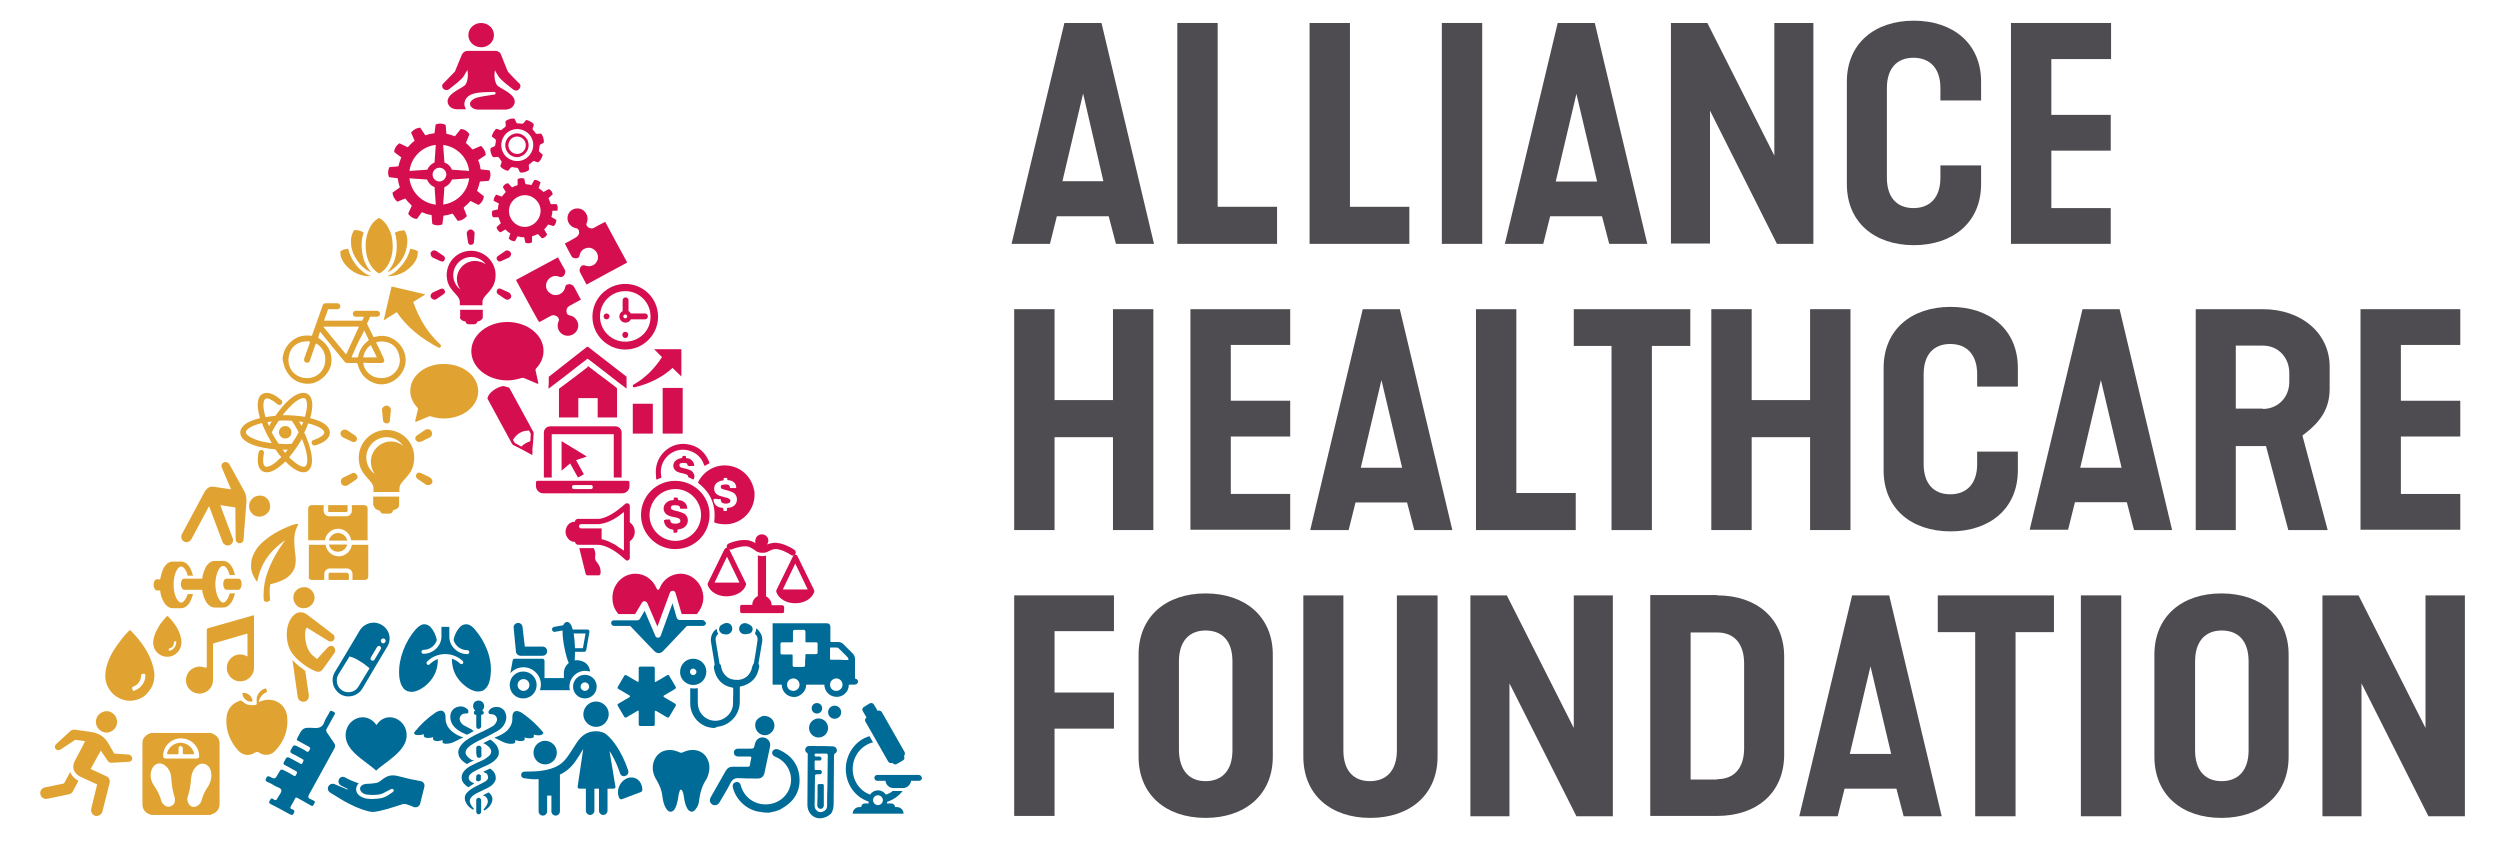 <svg id="Layer_1" xmlns="http://www.w3.org/2000/svg" xmlns:xlink="http://www.w3.org/1999/xlink" viewBox="0 0 761.7 259.2" style="enable-background:new 0 0 761.7 259.2;"><style>.st0{fill:#4E4C50;}
.st1{fill:#E0A230;}
.st2{fill:#D50E50;}
.st3{fill:#006B96;}
.st4{fill-rule:evenodd;clip-rule:evenodd;fill:#006B96;}</style><g><g><g><path class="st0" d="M324.3 7h11.3l16 67.3H340l-2.2-8.4H322l-2.1 8.4h-11.7L324.3 7zm11.9 48.3L330 28.5l-6.3 26.7h12.5z"/><path class="st0" d="M358.7 7H371v56h18.1v11.3h-30.4V7z"/><path class="st0" d="M399 7h12.3v56h18.1v11.3H399V7z"/><path class="st0" d="M439.3 7h12.3v67.3h-12.3V7z"/><path class="st0" d="M474.6 7h11.3l16 67.3h-11.6l-2.2-8.4h-15.8l-2.1 8.4h-11.7L474.6 7zm12 48.3-6.3-26.7L474 55.3h12.6z"/><path class="st0" d="M509.1 7h11.1l20.4 40.4V7h11.9v67.3h-11.1L521 33.7v40.5h-11.9V7z"/><path class="st0" d="M562.7 24.9c0-11.7 8.5-18.6 20.4-18.6s20.5 6.9 20.5 18.6v5.7h-12.4v-3.8c0-6-3.2-9.2-8.2-9.2s-8.1 3.2-8.1 9.2v27.4c0 6 3.1 9.2 8.1 9.2s8.2-3.2 8.2-9.2v-3.8h12.4v5.7c0 11.7-8.6 18.6-20.5 18.6s-20.4-6.9-20.4-18.6V24.9z"/><path class="st0" d="M612.8 7h30.4V18H625v17h18.1v10.9H625v17.5h18.1v10.9h-30.4V7z"/><path class="st0" d="M309 94.2h12.3v27.7h17.8V94.2h12.3v67.3h-12.3v-28.3h-17.8v28.3H309V94.2z"/><path class="st0" d="M362.7 94.2h30.4v10.9H375v17h18.1V133H375v17.5h18.1v10.9h-30.4V94.2z"/><path class="st0" d="M415.2 94.2h11.3l16 67.3h-11.6l-2.2-8.4H413l-2.1 8.4h-11.7l16-67.3zm12 48.3-6.3-26.7-6.3 26.7h12.6z"/><path class="st0" d="M449.7 94.2H462v56h18.1v11.3h-30.4V94.2z"/><path class="st0" d="M491 105.4h-11.5V94.2H515v11.2h-11.7v56.1H491V105.4z"/><path class="st0" d="M521.4 94.2h12.3v27.7h17.8V94.2h12.3v67.3h-12.3v-28.3h-17.8v28.3h-12.3V94.2z"/><path class="st0" d="M573.9 112.1c0-11.7 8.5-18.6 20.4-18.6s20.5 6.9 20.5 18.6v5.7h-12.4V114c0-6-3.2-9.2-8.2-9.2s-8.1 3.2-8.1 9.2v27.4c0 6 3.1 9.2 8.1 9.2s8.2-3.2 8.2-9.2v-3.8h12.4v5.7c0 11.7-8.6 18.6-20.5 18.6s-20.4-6.9-20.4-18.6V112.1z"/><path class="st0" d="M634.5 94.2h11.3l16 67.3h-11.6L648 153h-15.8l-2.1 8.4h-11.7l16.1-67.2zm11.9 48.3-6.3-26.7-6.3 26.7H646.4z"/><path class="st0" d="M669 94.2h20.4c11.9.0 20.4 7.4 20.4 17.5v6.7c0 6.3-2.9 10.3-8.3 14.3l7.7 28.8h-12l-6.8-25.6h-9.2v25.6H669V94.2zm20.4 30.4c4.9.0 8.1-3.8 8.1-8.2v-2.8c0-4.4-3.1-8.3-8.1-8.3h-8.2v19.2H689.4z"/><path class="st0" d="M719.2 94.2h30.4v10.9h-18.1v17h18.1V133h-18.1v17.5h18.1v10.9h-30.4V94.2z"/><path class="st0" d="M309 181.4h30.4v10.9h-18.1V211h18.1v11h-18.1v26.6H309V181.4z"/><path class="st0" d="M346.9 199.5c0-11.8 8.5-18.7 20.4-18.7s20.5 6.9 20.5 18.7v31c0 11.8-8.6 18.7-20.5 18.7s-20.4-6.9-20.4-18.7v-31zM367.3 238c5 0 8.2-3.2 8.2-9.4v-27.1c0-6.2-3.1-9.4-8.2-9.4-4.9.0-8.1 3.2-8.1 9.4v27.1C359.3 234.8 362.4 238 367.3 238z"/><path class="st0" d="M396.9 181.4h12.4v47.2c0 6.2 3.1 9.4 8.1 9.4s8.2-3.2 8.2-9.4v-47.2H438v49.1c0 11.8-8.6 18.7-20.5 18.7s-20.4-6.9-20.4-18.7V181.4z"/><path class="st0" d="M448 181.4h11.1l20.4 40.4v-40.4h11.9v67.3h-11.1l-20.4-40.5v40.5H448V181.4z"/><path class="st0" d="M523.2 181.4c11.9.0 20.4 6.9 20.4 18.7v29.8c0 11.8-8.5 18.7-20.4 18.7h-20.4v-67.3h20.4zm0 56c5 0 8.2-3.2 8.2-9.4v-25.8c0-6.2-3.1-9.5-8.2-9.5h-8.1v44.8H523.2z"/><path class="st0" d="M564.3 181.4h11.3l16 67.3H580l-2.2-8.4H562l-2.1 8.4h-11.7l16.1-67.3zM576.2 229.7l-6.3-26.7-6.3 26.7H576.2z"/><path class="st0" d="M601.9 192.6h-11.5v-11.2h35.4v11.2h-11.7v56.1h-12.3V192.6z"/><path class="st0" d="M634 181.4h12.3v67.3H634V181.4z"/><path class="st0" d="M656.4 199.5c0-11.8 8.5-18.7 20.4-18.7s20.5 6.9 20.5 18.7v31c0 11.8-8.6 18.7-20.5 18.7s-20.4-6.9-20.4-18.7v-31zM676.9 238c5 0 8.2-3.2 8.2-9.4v-27.1c0-6.2-3.1-9.4-8.2-9.4-4.9.0-8.1 3.2-8.1 9.4v27.1C668.8 234.8 671.9 238 676.9 238z"/><path class="st0" d="M707.5 181.4h11.1l20.4 40.4v-40.4h12v67.3h-11.1l-20.4-40.5v40.5h-11.9V181.4z"/></g><g><g><g><path class="st1" d="M118 84.1c.6.1 1.4.0 2-.1 1.7-.3 3.3-1.1 4.6-2.2 1.4-1.2 2.3-2.5 2.6-3.9.0-.1.0-.1.0-.2.0-.1.0-.2.1-.4v-.7s-.1.0-.1-.1c-.7-.4-1.4-.6-2.2-.7-.6 2.2-1.6 4.1-3.2 5.7C120.6 82.9 119.4 83.7 118 84.1z"/><path class="st1" d="M115.7 66.5c-.2-.1-.3-.1-.4.0-1.1.6-2 1.6-2.6 2.8-.8 1.6-1.3 3.4-1.3 5.4.0 1.9.3 3.6 1 5.1s1.6 2.6 2.9 3.4c.2.1.3.1.5.0 1.4-.8 2.4-2.1 3.1-3.9.6-1.6.9-3.4.7-5.4-.1-1.7-.5-3.2-1.3-4.5C117.7 68.1 116.8 67.2 115.7 66.5z"/><path class="st1" d="M107.8 70.3c-.8 1.3-1 2.7-.8 4.5.2 1.6.8 3.1 1.8 4.5 1.1 1.6 2.3 2.7 3.7 3.4.2.1.4.2.6.2-.3-.3-.6-.6-.8-1-1.3-1.8-1.9-3.8-2.1-6.3-.1-1.7.1-3.3.6-4.8-.9-.5-1.8-.7-2.7-.7h-.1C107.9 70.2 107.8 70.2 107.8 70.3z"/><path class="st1" d="M119.4 82.2c2.9-2.1 4.5-4.9 4.7-8.4.1-1.3-.2-2.5-.8-3.5.0-.1-.1-.1-.1-.1-1 0-1.9.2-2.9.7.6 1.8.7 3.8.5 5.8-.2 1.7-.7 3.2-1.5 4.5-.4.6-.8 1.2-1.3 1.8C118.5 82.7 118.9 82.5 119.4 82.2z"/><path class="st1" d="M103.7 76.8c0 1.4.5 2.6 1.5 3.8 1.3 1.6 3.1 2.8 5.2 3.3.9.2 1.8.3 2.6.2-1.1-.3-2-.9-2.9-1.7-2-1.7-3.3-3.9-4-6.5v-.1s0 0-.1.0c-.9.1-1.6.3-2.2.7C103.7 76.7 103.7 76.7 103.7 76.8z"/></g></g><g><path class="st2" d="M146.6 14.4c2.2.0 3.9-1.7 3.9-3.7.0-2.1-1.8-3.7-3.9-3.7-2.2.0-3.9 1.7-3.9 3.7C142.7 12.8 144.5 14.4 146.6 14.4"/><path class="st2" d="M158.2 25.4c-.7-.6-3.4-3.5-3.4-3.5-.2-.2-2.1-5.2-2.2-5.4.0-.1-.5-1-1.7-1h-8.5c-.7.0-1.4.5-1.7 1.2l-2.1 5.1-3.5 3.6c-.5.4-.5 1.1-.1 1.6.5.5 1.3.6 1.8.2 1.3-1 3.6-2.8 4.3-3.7.0.0 1.2-2 1.3-2.2.4 2.1-.1 3.8-.6 4.5-.7 1-4.9 2.3-5.4 4.7-.2.9.4 2.8 3 2.8h2.6c-.3-.5-.6-1.1-.5-1.9.1-.7.4-1.5 1.2-2.1 1.7-1.3 4.7-1.2 7.9-1.3.2.0.4.2.4.4s-.1.4-.4.4h0c-1.3.2-4.7.7-5.5 1-1.1.4-1.8 1-1.9 1.8.0.9.9 1.7 2.4 1.8h8.2c2.6.0 3.2-1.9 3-2.8-.5-2.4-4.7-3.7-5.4-4.7-.5-.7-1-2.4-.6-4.5.4.8.8 1.5 1.3 2.2.7.9 3.1 2.8 4.3 3.7.5.4 1.3.4 1.7-.1C158.7 26.6 158.7 25.8 158.2 25.4"/></g><g><path class="st2" d="M188.4 187.1h5.1l2.1-3.5c.2-.3.5-.5.8-.4.3.0.6.2.8.5l3.1 7.2 3.8-10.3c.1-.4.5-.6.9-.6s.7.3.8.6l1.9 6.5h4.6c1.2-1.4 2-3.1 2-5.1-.1-4-3.3-7.3-7.1-7.2-2.8.1-5.2 1.8-6.2 4.4.0.0-.2.5-.5.5s-.5-.5-.5-.5c-1.1-2.6-3.5-4.4-6.4-4.4-3.9.0-7 3.3-7 7.3.0 1.8.5 3.5 1.7 4.8C188.3 187 188.3 187 188.4 187.1"/><path class="st3" d="M214 188.9s-6.9.0-6.9.0c-.4.0-.7-.3-.9-.6l-1.3-4.5-3.6 9.9c-.1.3-.4.6-.8.6h0c-.4.0-.7-.2-.8-.5l-3.3-7.7-1.4 2.4c-.2.3-.5.5-.8.5H187c-.5.0-.8.4-.8.8.0.5.4.9.9.9h4.9c3.1 3.3 7.2 7.5 7.4 7.7.3.3.8.6 1.3.6s1-.3 1.3-.6c.2-.2 4.4-4.6 7.3-7.7h4.9.0c.5.0.9-.4.9-.9C214.8 189.3 214.4 188.9 214 188.9"/></g><g><path class="st3" d="M173.5 209.2c0-2.6 2.1-4.8 4.8-4.8.5.0 1 .1 1.5.2-.4-3.2-3.4-3.6-4.7-3.4.0-.1.1-1.7.1-2.6h2.8c.3.0.5-.2.6-.5l1-5.6c0-.2-.1-.7-.6-.7h-4.5c-.4-1.5-1-2.3-1.7-2.3-.5.0-.9.3-1.2 1l-2.8.5c-.4.1-.7.5-.6.9.1.5.6.7.9.6l2.3-.4c-.1 3 1.1 8.3 1.9 9.9-.9.7-1.5 1.8-1.5 3.1v1.5h-5.9v-5.3c0-.3-.3-.6-.6-.6h-8.5c-.3.0-.5.2-.6.5l-.7 3.9c1-1.1 2.4-1.8 4-1.8 2.9.0 5.3 2.4 5.3 5.3.0.6-.1 1.1-.3 1.7h9.2C173.5 210 173.5 209.6 173.5 209.2M175.2 197.5c-.1-1.7-.2-3.2-.4-4.5h3.6l-.8 4.5H175.2z"/><path class="st3" d="M178.2 205.6c-2 0-3.6 1.6-3.6 3.6s1.6 3.6 3.6 3.6 3.6-1.6 3.6-3.6C181.8 207.2 180.2 205.6 178.2 205.6M178.2 210.5c-.7.0-1.3-.6-1.3-1.3.0-.7.6-1.3 1.3-1.3.7.0 1.3.6 1.3 1.3S178.9 210.5 178.2 210.5"/><path class="st3" d="M163.5 208.7c0-2.3-1.8-4.1-4.1-4.1-2.3.0-4.1 1.8-4.1 4.1.0 2.3 1.8 4.1 4.1 4.1C161.7 212.8 163.5 211 163.5 208.7M157.7 208.7c0-1 .8-1.8 1.8-1.8s1.8.8 1.8 1.8-.8 1.8-1.8 1.8S157.7 209.7 157.7 208.7"/><path class="st3" d="M157.2 198.6c.1.7.7 1.2 1.4 1.2h6.7c.8.0 1.4-.6 1.4-1.4s-.6-1.4-1.4-1.4h-5.4l-.7-6c-.1-.8-.8-1.3-1.5-1.2-.8.1-1.3.8-1.2 1.5L157.2 198.6z"/></g><path class="st3" d="M144.7 191.8c-.6-.7-1.4-1.5-2.5-1.6-.1.0-.1.0-.2.0-.8.0-1.5.4-2 1-.9 1-1.6 2.4-1.8 3.8.5 1.8 2.2 3.1 4.2 3.1.3.0.6.3.6.6.0.3-.3.6-.6.6-3 0-5.5-2.4-5.5-5.3v-3h-2.4v2.9c0 2.9-2.5 5.3-5.5 5.3-.3.0-.6-.3-.6-.6.0-.3.3-.6.6-.6 2 0 3.6-1.3 4.1-3-.3-1.4-.9-2.8-1.8-3.8-.5-.6-1.2-1-2-1-.1.0-.1.0-.2.0-1 .1-1.8.9-2.5 1.6-3.1 3.6-5.2 8.8-5 13.6.1 1.9.6 4.5 2.6 5.2.4.1.8.2 1.2.2 1.3.0 2.6-.7 3.6-1.4 1.6-1.1 3-2.8 3.7-4.6.5-1.2.7-2.6.7-3.9v-.1c-.9.3-1.8.9-2.5 1.6-.1.1-.3.2-.4.2s-.3-.1-.4-.2c-.2-.2-.2-.6.0-.8 2.9-3 7.8-3.1 10.9-.2.2.2.2.6.0.8-.2.2-.6.2-.8.0-.7-.7-1.6-1.2-2.5-1.5v.1c0 1.3.2 2.7.7 3.9.7 1.8 2.1 3.4 3.7 4.6 1 .7 2.3 1.4 3.6 1.4.4.0.8-.1 1.2-.2 2-.8 2.5-3.4 2.6-5.2C150 200.5 147.8 195.4 144.7 191.8"/><g><path class="st1" d="M21.4 235.2C21.4 235.1 21.3 235.1 21.4 235.2l-1.9 3.5-5.8 1.2c-1 .2-1.6 1.1-1.4 2.1.2.9 1 1.5 1.9 1.4h.1L21 242c.5-.1 1-.4 1.2-.9l1.7-3.2C22.8 237.3 21.8 236.4 21.4 235.2"/><path class="st1" d="M39.2 229.9l-4.4-.3s-1.8-3.1-1.9-3.3c-1.1-1.7-2.5-2.9-5.3-3.3l-4.9-.7c-.4.0-.8.1-1.1.3l-4.5 4.1c-.4.4-.5 1-.2 1.4.3.5 1 .6 1.5.3l4.5-3 3 .4-.6 1.3-2.6 4.9c-.4 1-.5 1.8-.2 2.6.3.9 1 1.5 1.9 2l5.2 2.4-1.8 7.4c-.2 1 .3 1.9 1.3 2.2.2.1.4.1.6.0.7-.1 1.3-.6 1.5-1.3l2.2-8.8c.2-.8-.2-1.7-1-2l-4.8-2.2 3.1-5.6s2.2 3.2 2.2 3.2c.2.3.6.5 1.1.5l5.3-.3c.5.0 1-.4 1-1S39.8 230 39.2 229.9"/><path class="st1" d="M32.8 223.2c.2.0.5-.1.7-.2 1.7-.6 2.6-2.4 2-4.1-.5-1.4-1.9-2.4-3.4-2.2-.2.0-.4.1-.7.2-1.7.6-2.6 2.4-2 4.1C29.9 222.4 31.3 223.3 32.8 223.2"/></g><g><path class="st1" d="M55.2 183.6c-.9.0-1.9-1.6-2.2-3.9-.1-.5-.1-1-.1-1.6s0-1.1.1-1.6c.3-2.3 1.3-3.9 2.2-3.9.7.0 1.6 1.1 2 2.8h1.6c-.2-.8-.4-1.4-.7-2-.7-1.5-1.8-2.3-2.9-2.3h-2.6c-1.1.0-2.2.8-2.9 2.3-.4.9-.7 2-.9 3.1h-1c-.6.0-1 .8-1 1.7.0.9.5 1.7 1 1.7h1c.1 1.2.4 2.2.9 3.1.7 1.5 1.8 2.3 2.9 2.3h2.6c1.1.0 2.2-.8 2.9-2.3.3-.6.5-1.3.7-2h-1.6C56.7 182.5 55.9 183.6 55.2 183.6"/><path class="st1" d="M68 183.6c-.9.0-2-1.8-2.3-4.3.0-.4-.1-.8-.1-1.3.0-.4.0-.9.1-1.3.3-2.5 1.3-4.3 2.3-4.3.7.0 1.5 1.1 2 2.8h1.6c-.2-.8-.4-1.4-.7-2-.7-1.5-1.8-2.3-2.9-2.3h-2.6c-1.1.0-2.2.8-2.9 2.3-.3.6-.5 1.3-.7 2-.1.3-.1.7-.2 1.1h-5.5c-.6.0-1 .8-1 1.7.0.9.5 1.7 1 1.7h5.5c0 .4.1.7.2 1.1.2.8.4 1.4.7 2 .7 1.5 1.8 2.3 2.9 2.3H68c1.1.0 2.2-.8 2.9-2.3.3-.6.5-1.3.7-2H70C69.5 182.5 68.7 183.6 68 183.6"/><path class="st1" d="M72.7 176.3H69c-.6.0-1 .8-1 1.7.0.9.5 1.7 1 1.7h3.6c.6.0 1-.8 1-1.7C73.7 177.1 73.2 176.3 72.7 176.3"/></g><g><path class="st1" d="M92.1 185.3c.2.0.3.0.5.0 1.6.0 2.9-1.2 3.2-2.7.3-1.8-1-3.4-2.7-3.7-.2.0-.3.0-.5.0-1.6.0-3 1.2-3.2 2.7-.1.9.1 1.7.6 2.4C90.5 184.8 91.3 185.2 92.1 185.3"/><path class="st1" d="M101.7 197.1c-.5-.5-1.3-.4-1.8.1l-3.3 3.6c-.4-.3-.8-.6-1.2-1-.3-.2-.7-.6-1.2-1.4-1.3-2-1.7-6.3-.7-7.2l.1.1 6.5 4c.5.3 1.2.2 1.6-.3.4-.5.3-1.3-.2-1.7l-8-6.1c-1-.7-2.2-.9-3.3-.3-.4.2-1.7 1.2-2.4 3.4-.5 1.6-.6 3.6-.1 5.8.6 2.8 2.9 5 5.2 6.6v0c.9.7 1.9 1.2 3 1.7.8.4 1.7.4 2.3-.3l3.8-5.3C102.2 198.3 102.2 197.6 101.7 197.1"/><path class="st1" d="M89.1 201.1l1.6 11.2c.1.9.9 1.5 1.7 1.5.1.0.2.0.2.0 1-.1 1.6-1 1.5-2l-1.1-7.4C91.8 203.5 90.3 202.4 89.1 201.1"/></g><g><path class="st3" d="M168.2 232.2c1.6-1.2 1.9-3.4.8-5-1.2-1.6-3.4-2-5-.8s-1.9 3.4-.8 5C164.3 233 166.6 233.4 168.2 232.2"/><g><path class="st3" d="M183.9 220.7c1.7-1.3 2.1-3.7.8-5.4-1.3-1.7-3.7-2.1-5.4-.8-1.7 1.3-2.1 3.7-.8 5.4C179.8 221.6 182.2 222 183.9 220.7"/><path class="st3" d="M185.7 228.8c2.1 3.2 3.2 6.7 3.2 6.8.2.6.7.9 1.2.9.1.0.2.0.4-.1.7-.2 1.1-.9.9-1.6-.1-.3-2.2-7.2-6.6-11-.4-.4-1.6-1-3.2-1-2.3.0-4.2.9-5.9 3.5-3.2 4.7-3.8 7.7-11.3 8.6-1.9.2-2.4.1-4.6.2-.5.0-.9.3-1 .8s.2 1.1.8 1.2c1.4.2 2.6.4 4.5.3v9.8c0 .7.6 1.3 1.3 1.3.7.0 1.3-.6 1.3-1.3v-4.8h1.3v4.8c0 .7.6 1.3 1.3 1.3.7.0 1.3-.6 1.3-1.3V236c3.8-1.8 5-4.5 7.1-7.8l-1.7 11.4c0 .2.0.4.1.5s.3.2.5.2h1.9v6.7c0 .7.6 1.3 1.3 1.3.7.0 1.3-.6 1.3-1.3v-6.7h1.4v6.7c0 .7.6 1.3 1.3 1.3.7.0 1.3-.6 1.3-1.3v-6.7h1.8c.2.0.4-.1.5-.2s.2-.3.1-.5L185.7 228.8z"/><path class="st3" d="M191.9 236.9c-2.6.4-4.5 3.6-3.2 6.3.2.3.5.4.8.3l5.8-2.2c.2-.1.4-.3.4-.6C195.8 238.8 194.4 236.6 191.9 236.9"/></g></g><g><path class="st3" d="M275.6 229.1l-6.9-12.1c-.2-.3-.5-.5-.8-.5-.2.0-.3.0-.5.1l-1.1-1.9c-.2-.3-.5-.5-.8-.5-.2.0-.3.0-.5.1l-1.8 1.1c-.5.3-.6.9-.3 1.3l1.1 1.9c-.4.3-.6.9-.3 1.3l6.9 12.1c.2.3.5.5.8.5.2.0.3.0.5-.1.2.3.5.5.8.5.2.0.3.0.5-.1l1.9-1.1c.5-.3.6-.9.3-1.3C275.7 230.1 275.8 229.5 275.6 229.1"/><path class="st3" d="M279.9 236.1h-12.6c-.5.0-.9.4-.9.9s.4.9.9.9h2.5c.1 1.2 1.1 2.2 2.4 2.2h3c1.2.0 2.2-1 2.4-2.2h2.4c.5.0.9-.4.9-.9C280.8 236.5 280.4 236.1 279.9 236.1"/><path class="st3" d="M262.4 245.9h-.6c-1.1.0-2 .9-2 2h15.5c0-1.1-.9-2-2-2h-.6c0-.6-.5-1.1-1.1-1.1h-1.4c.1-.2.1-.3.1-.5 1.8-.6 3.5-1.7 4.7-3.3H272c-.6.5-1.4.9-2.1 1.1-.5-.8-1.4-1.3-2.4-1.3s-1.9.5-2.4 1.3c-3.1-1.1-5.3-4.2-5.3-7.8.0-3.9 2.6-7.2 6.1-8.1h.1l-1.1-1.9c-4.2 1.2-7.2 5.4-7.2 10 0 4.7 2.9 8.6 6.9 9.9.0.2.1.4.1.6h-1.3C262.9 244.8 262.4 245.3 262.4 245.9M267.5 242.3c.8.0 1.5.7 1.5 1.5s-.7 1.5-1.5 1.5-1.5-.7-1.5-1.5C266 242.9 266.7 242.3 267.5 242.3"/></g><path class="st3" d="M249.4 224.7c1.6.0 2.9-1.3 2.9-2.9s-1.3-2.9-2.9-2.9-2.9 1.3-2.9 2.9C246.5 223.4 247.8 224.7 249.4 224.7"/><path class="st3" d="M254.3 219c1.1.0 2-.9 2-2s-.9-2-2-2-2 .9-2 2S253.2 219 254.3 219"/><path class="st3" d="M248.9 217.4c.9.0 1.6-.7 1.6-1.6s-.7-1.6-1.6-1.6-1.6.7-1.6 1.6C247.3 216.7 248 217.4 248.9 217.4"/><path class="st3" d="M116.3 190.4c-2.3-1.4-5.3-.6-6.7 1.7l-1.6 2.7-1.8 3-1 1.7-3.2 5.3c-.7 1.2-.8 2.5-.5 3.7s1.1 2.3 2.2 3c2.3 1.4 5.3.6 6.7-1.7l3.9-6.6 3.7-6.2C119.4 194.8 118.7 191.8 116.3 190.4M106.5 2e2c1.1.3 2.2.8 3.2 1.5 1.1.6 2 1.4 2.9 2.1l-3.4 5.6c-1 1.7-3.2 2.2-4.9 1.2-.8-.5-1.4-1.3-1.6-2.2-.2-.9-.1-1.9.4-2.7L106.5 2e2zM114.9 197.1c.2-.3.6-.4.9-.2.3.2.4.6.2.9l-1.9 3.2c-.2.3-.6.4-.9.2-.2-.1-.3-.2-.3-.4.0-.2.0-.4.1-.5L114.9 197.1M116.1 194.9c.2-.3.7-.5 1-.3.4.2.5.7.3 1-.2.4-.7.5-1 .3C116.1 195.7 115.9 195.2 116.1 194.9"/><path class="st3" d="M199 203.1c.3.0.5.2.5.5v3.9c0 .3.2.4.4.2l3.4-2c.2-.1.5-.1.6.2l2 3.4c.1.2.0.5-.2.6l-3.4 2c-.2.1-.2.3.0.5l3.4 2c.2.1.3.4.2.6l-2 3.4c-.1.2-.4.3-.6.2l-3.4-2c-.2-.1-.4.0-.4.2v3.9c0 .3-.2.5-.5.5h-3.9c-.3.0-.5-.2-.5-.5v-3.9c0-.3-.2-.4-.4-.2l-3.4 2c-.2.1-.5.0-.6-.2l-2-3.4c-.1-.2-.1-.5.2-.6l3.4-2c.2-.1.2-.3.0-.5l-3.4-2c-.2-.1-.3-.4-.2-.6l2-3.4c.1-.2.4-.3.6-.2l3.4 2c.2.1.4.0.4-.2v-3.9c0-.3.2-.5.5-.5H199z"/><g><path class="st1" d="M116.7 128c0 .5.4.9 1 1s1.1-.4 1.1-1l.3-3c0-.1.0-.2.0-.2-.1-.7-.7-1.3-1.5-1.2-.7.1-1.3.7-1.2 1.5L116.7 128z"/><path class="st1" d="M128.2 134.6l2.7-1.3c.1.0.1-.1.2-.1.6-.4.7-1.3.3-1.9-.4-.6-1.3-.7-1.9-.3l-2.5 1.7c-.4.3-.6.8-.4 1.3C127 134.6 127.7 134.8 128.2 134.6"/><path class="st1" d="M130.9 145.4l-2.7-1.3c-.5-.2-1-.1-1.3.3-.3.5-.2 1.1.3 1.5l2.5 1.7c.1.0.1.1.2.1.7.3 1.5.0 1.8-.7C131.9 146.6 131.6 145.8 130.9 145.4"/><path class="st1" d="M104.6 133.3l2.7 1.3c.5.2 1 .1 1.3-.3.3-.5.2-1.1-.3-1.5l-2.5-1.7c-.1.0-.1-.1-.2-.1-.7-.3-1.5.0-1.8.7C103.6 132.2 103.9 133 104.6 133.3"/><path class="st1" d="M107.3 144.2l-2.7 1.3c-.1.0-.1.1-.2.1-.6.4-.7 1.3-.3 1.9s1.3.7 1.9.3l2.5-1.7c.4-.3.6-.8.3-1.3C108.5 144.2 107.8 143.9 107.3 144.2"/><path class="st1" d="M117.8 131c-4.7.0-8.5 3.8-8.5 8.5.0 5.5 4.5 6.6 4.5 9.3v1.1h7.9v-1.1c0-2.6 4.5-3.7 4.5-9.3C126.3 134.8 122.5 131 117.8 131M119.2 134.5c-3.4.0-6.2 2.8-6.2 6.2.0 1.4.4 2.6 1.2 3.7-1.6-1.1-2.6-3-2.6-5 0-3.4 2.8-6.2 6.2-6.2 2.1.0 3.9 1 5 2.6C121.8 135 120.5 134.5 119.2 134.5"/><path class="st1" d="M113.9 154c0 .4.2.7.4.9.3.3.7.5 1.1.6.2.1.3.1.4.1.0.5.5.9 1 .9h1.9c.5.0 1-.4 1-1 .2-.1.5-.2.8-.3.3-.1.5-.2.7-.4.2-.2.4-.5.4-.8v-2.7h-7.9V154z"/></g><g><path class="st2" d="M142.6 73.8c0 .4.4.8.8.8.5.0 1-.3 1-.8l.2-2.6c0-.1.0-.1.0-.2-.1-.6-.6-1.1-1.3-1.1-.6.1-1.1.6-1.1 1.3L142.6 73.8z"/><path class="st2" d="M152.6 79.6l2.4-1.1c.1.0.1-.1.2-.1.5-.4.7-1.1.3-1.6-.4-.5-1.1-.7-1.6-.3l-2.2 1.5c-.4.3-.5.7-.3 1.1C151.6 79.6 152.2 79.8 152.6 79.6"/><path class="st2" d="M155 89.1l-2.4-1.1c-.4-.2-.9-.1-1.1.3-.3.4-.2 1 .2 1.3l2.2 1.5c.1.0.1.1.2.1.6.3 1.3.0 1.6-.6C155.9 90.1 155.6 89.4 155 89.1"/><path class="st2" d="M131.9 78.5l2.4 1.1c.4.2.9.1 1.1-.3.3-.4.2-1-.2-1.3l-2.2-1.5c-.1.0-.1-.1-.2-.1-.6-.3-1.3.0-1.6.6C131.1 77.5 131.3 78.2 131.9 78.5"/><path class="st2" d="M134.3 88l-2.4 1.1c-.1.0-.1.1-.2.1-.5.4-.7 1.1-.3 1.6.4.5 1.1.7 1.6.3l2.2-1.5c.4-.3.5-.7.3-1.1C135.3 88 134.8 87.8 134.3 88"/><path class="st2" d="M143.5 76.4c-4.1.0-7.4 3.3-7.4 7.4.0 4.8 4 5.8 4 8.2V93h6.9V92c0-2.3 4-3.3 4-8.2C151 79.7 147.6 76.4 143.5 76.4M144.7 79.5c-3 0-5.5 2.5-5.5 5.5.0 1.2.4 2.3 1.1 3.2-1.4-1-2.2-2.6-2.2-4.4.0-3 2.5-5.5 5.5-5.5 1.8.0 3.4.9 4.4 2.2C147 79.9 145.9 79.5 144.7 79.5"/><path class="st2" d="M140.1 96.6c0 .3.2.6.4.8.3.3.7.4 1 .5.1.0.3.1.4.1.0.5.4.8.9.8h1.7c.5.0.9-.4.9-.8.2-.1.5-.1.7-.2.2-.1.4-.2.6-.4s.4-.4.4-.7v-2.3h-6.9V96.6z"/></g><g><path class="st2" d="M174.1 164.9c.3.1.6.2.9.2.1.0.2.0.2.0.0.1.0.2.1.3.0.1.1.2.2.3.2.2.4.3.6.3h6c.3.0.7.0 1.1.1 1.5.3 3.2 1.2 4.5 2.1.8.6 1.5 1.1 2 1.6.5.4.8.7.8.7.2.2.4.3.6.3.1.0.2.0.3-.1.3-.1.5-.5.5-.8v-5c.9-.6 1.5-1.7 1.5-2.8v-.1c0-1.2-.6-2.2-1.5-2.8v-5c0-.4-.2-.7-.5-.8-.3-.1-.7-.1-1 .2.0.0-.3.3-.8.7-1.3 1.1-4 3.2-6.5 3.7-.4.1-.7.1-1.1.1h-6c-.1.0-.2.0-.3.1-.1.0-.2.1-.3.2-.1.1-.1.2-.2.3.0.1-.1.2-.1.3.0.0-.1.0-.2.0-.3.0-.7.1-.9.2-1.1.5-1.7 1.7-1.7 3C172.4 163.2 173 164.4 174.1 164.9M177.1 159.7h4.9v0c.4.0.7.0 1.1-.1 2.8-.4 5.4-2.3 7-3.6v11.8c-.2-.2-.4-.3-.7-.5-.1-.1-.2-.1-.3-.2-.2-.1-.3-.2-.5-.3-.1-.1-.3-.2-.4-.3-.1-.1-.3-.2-.4-.3-.2-.1-.3-.2-.5-.3-.1-.1-.3-.2-.4-.2-.2-.1-.4-.2-.6-.3-.1-.1-.3-.1-.4-.2-.2-.1-.4-.2-.6-.3-.1.0-.2-.1-.3-.1-.5-.2-1.1-.4-1.6-.5h-.1V161h-6.2c-.4.0-.7-.3-.7-.7C176.4 160 176.7 159.7 177.1 159.7"/><path class="st2" d="M181.2 167.7c-.1-.3-.2-.5-.3-.7h-4.4l1.9 7.7c.1.4.3.6.6.6h3.5c.3.0.5-.5.5-1 0-1.3-.5-2.2-.9-2.7s-.7-.9-.7-1.1-.1-.3-.1-.5c0-.4.1-.8.1-1.4C181.3 168.4 181.3 168.1 181.2 167.7"/></g><g><path class="st1" d="M78.9 151c.2.0.3.0.5.0 1.6.1 2.8 1.4 2.9 3 .1.9-.2 1.7-.8 2.3-.6.6-1.3 1-2.2 1.1-.2.0-.3.0-.5.0-1.6-.1-2.8-1.4-2.9-3C75.8 152.6 77.2 151.1 78.9 151"/><path class="st1" d="M55.4 162.8l6.8-12.7c.7-1.3 1.6-2 2.9-1.8l5.3.8-2.8-6.6c-.3-.6-.1-1.2.5-1.6.6-.3 1.3-.1 1.7.4l4.7 8.5c.3.7.6 1.4.6 2.9l-.9 11.7c0 .6-.5 1.1-1.2 1.1s-1.2-.5-1.2-1.2l-.1-9.7-4.6-.7 3.8 10.1c.3.9-.1 1.8-1 2.1-.2.1-.5.1-.7.1-.6-.1-1.2-.5-1.4-1.1l-4.1-10.9-5.4 10.1c-.3.6-1 .9-1.6.9-.2.0-.4-.1-.6-.2C55.3 164.6 55 163.6 55.4 162.8"/></g><path class="st2" d="M190.5 86.5c-5.5.0-10 4.5-10 10s4.5 10 10 10 10-4.5 10-10C200.5 90.9 196 86.5 190.5 86.5m0 17.6c-4.3.0-7.7-3.5-7.7-7.7.0-4.3 3.5-7.7 7.7-7.7 4.3.0 7.7 3.5 7.7 7.7C198.3 100.7 194.8 104.1 190.5 104.1M184.8 95.5c-.5.0-.9.4-.9.9s.4.9.9.9.9-.4.9-.9C185.7 95.9 185.3 95.5 184.8 95.5m11.7.0h-4.3c-.2-.3-.4-.6-.7-.7v-3.3c0-.5-.4-.9-.9-.9s-.9.4-.9.9v3.3c-.6.3-1 .9-1 1.6.0 1 .8 1.9 1.9 1.9.7.0 1.3-.4 1.6-1h4.3c.5.0.9-.4.9-.9C197.4 95.9 197 95.5 196.5 95.5m-6 1.5c-.3.0-.6-.3-.6-.6s.3-.6.6-.6.6.3.6.6S190.9 97 190.5 97M190.5 101.1c-.5.0-.9.4-.9.9s.4 1 .9 1 .9-.4.9-1C191.5 101.5 191 101.1 190.5 101.1"/><path class="st2" d="M171.1 134.4v9l2.6-2.2 2.4 4.3 1.8-1-2.4-4.3 3.3-1.1L171.1 134.4zM168 132.3h19v13.2h2.4v-13.7c0-1.1-.9-1.9-1.9-1.9h-19.9c-1.1.0-1.9.9-1.9 1.9v13.7h2.4V132.3zm23.3 14.2h-27.5c-.3.0-.5.2-.5.5v1.1c0 1.2 1 2.2 2.2 2.2h24.1c1.2.0 2.2-1 2.2-2.2V147C191.8 146.7 191.5 146.5 191.3 146.5m-10.7 2c0 .3-.2.5-.5.5h-5.3c-.3.0-.5-.2-.5-.5v-.2c0-.3.2-.5.5-.5h5.3c.3.0.5.2.5.5V148.5z"/><path class="st1" d="M92.5 143.9c-1.2.0-2.6-.7-4.3-2.1-.4-.4-.8-.8-1.3-1.2-.4.5-.9.9-1.3 1.2-1.6 1.4-3.1 2.1-4.3 2.1-.5.0-.9-.1-1.3-.3-1.4-.8-1.8-2.9-1.2-5.8.1-.4.4-.7.8-.7.1.0.1.0.2.0.2.0.4.2.5.4.1.2.2.4.1.6-.4 2.1-.3 3.6.4 4 .1.1.3.1.5.1.7.0 1.9-.6 3.1-1.7.4-.4.8-.8 1.3-1.2-.6-.7-1.2-1.5-1.8-2.4-2.4-.2-4.6-.6-6.4-1.2-2.8-1-4.3-2.3-4.3-3.9.0-1.9 2.1-3.5 6-4.4-1.1-3.8-.9-6.5.8-7.4.4-.2.8-.3 1.3-.3 1.2.0 2.8.8 4.4 2.2.2.1.3.4.3.6.0.2-.1.4-.2.6-.2.2-.4.3-.6.3-.2.0-.4-.1-.6-.2-1.3-1.1-2.5-1.8-3.2-1.8-.2.0-.3.0-.5.1-.7.4-1 2.3.0 5.6 1-.2 2-.3 3-.4 1.4-2 2.8-3.7 4.2-4.9 1.6-1.4 3.1-2.1 4.3-2.1.5.0.9.1 1.3.3 1.6 1 1.9 3.6.8 7.4 3.9.9 6 2.5 6 4.4.0 1.6-1.5 3-4.4 3.9-.1.0-.2.0-.3.0-.4.0-.7-.2-.8-.6-.1-.2-.1-.4.0-.6s.3-.4.5-.4c2-.7 3.3-1.6 3.3-2.3.0-.8-1.5-2-4.9-2.8-.3.9-.7 1.8-1.2 2.8 2.1 4.5 3.6 10.3.9 11.8C93.4 143.8 93 143.9 92.5 143.9M88.1 139.3c.4.5.9.9 1.3 1.2 1.2 1.1 2.4 1.7 3.1 1.7.2.0.3.0.5-.1 1-.6.9-3.9-1-8.4-.1.2-.3.5-.4.7C90.5 136.2 89.3 137.9 88.1 139.3M86.1 137c.3.3.5.7.8 1 .3-.3.5-.7.8-1-.3.0-.5.0-.8.0C86.7 137 86.4 137 86.1 137M84.9 135.2c.7.0 1.4.1 2 .1.7.0 1.3.0 2-.1.4-.6.7-1.2 1.1-1.7.3-.6.6-1.1 1-1.8-.3-.6-.6-1.2-1-1.8-.3-.6-.7-1.2-1.1-1.7-.7.0-1.4-.1-2-.1s-1.3.0-2 .1c-.4.6-.7 1.2-1.1 1.7-.3.6-.7 1.2-1 1.8.3.7.6 1.2 1 1.8C84.2 134.1 84.5 134.7 84.9 135.2M79.8 128.9c-3.4.8-4.9 2-4.9 2.8.0.7 1.2 1.6 3.2 2.3 1.3.5 2.9.8 4.7 1-.1-.2-.3-.5-.4-.7C81.4 132.6 80.5 130.7 79.8 128.9M81.5 128.6c.1.4.3.8.5 1.2.1-.2.3-.5.4-.7.1-.2.3-.5.4-.7C82.4 128.5 81.9 128.5 81.5 128.6M91.1 128.4c.1.2.3.5.4.7.1.2.3.5.4.7.2-.4.3-.8.5-1.2C91.9 128.5 91.5 128.5 91.1 128.4M86.9 126.5c2 0 4.1.2 6 .5 1-3.3.7-5.2.0-5.6-.1-.1-.3-.1-.5-.1-.7.0-1.9.6-3.1 1.7-1 .9-2.1 2.1-3.2 3.5C86.4 126.5 86.7 126.5 86.9 126.5M86.9 133.6c-1 0-1.9-.8-1.9-1.9.0-1 .8-1.9 1.9-1.9 1 0 1.9.8 1.9 1.9.0.5-.2 1-.5 1.3C87.9 133.4 87.4 133.6 86.9 133.6z"/><path class="st1" d="M125 119.1c0 1.9.8 3.6 2.1 5 .2.2.3.5.2.8l-.8 3.3c-.1.2.1.3.3.3l3.8-1.6c.2-.1.6-.1.8.0 1.2.4 2.5.6 3.9.6 5.7.0 10.4-3.7 10.4-8.3s-4.6-8.3-10.4-8.3C129.6 110.8 125 114.5 125 119.1"/><path class="st2" d="M165.6 106.9c0 2-.8 3.8-2.2 5.3-.2.2-.3.5-.2.8l.8 3.6c.1.3-.1.4-.3.3l-4-1.7c-.2-.1-.6-.1-.9.0-1.3.4-2.7.7-4.2.7-6.1.0-11-4-11-8.9s4.9-8.9 11-8.9C160.6 98.1 165.6 102 165.6 106.9"/><path class="st1" d="M106.1 174.9c0-.2-.2-.4-.4-.4h-5.2c-.2.0-.4.2-.4.4v1.6c0 .1.0.1.1.2h6c0-.1.1-.1.1-.2V174.9zM103 162.4c-1.4.0-2.5 1-2.8 2.3h5.6C105.5 163.4 104.4 162.4 103 162.4M99.9 155.6c0 .2.2.4.4.4h5.2c.2.0.4-.2.4-.4V154v-.1H1e2v.1V155.6zM103 168.1c1.4.0 2.5-1 2.8-2.2h-5.6C100.5 167.2 101.6 168.1 103 168.1M95 176.7h3.8c0-.1.0-.1.0-.2v-1.6c0-.9.7-1.7 1.7-1.7h5.2c.9.0 1.7.7 1.7 1.7v1.6c0 .1.0.1.0.2h3.8c.6.0 1-.5 1-1V166h-5c-.3 2-2 3.5-4 3.5s-3.7-1.5-4-3.5h-5.1v9.7C93.9 176.2 94.4 176.7 95 176.7M93.9 154.9v9.7H99c.3-2 2-3.5 4-3.5s3.7 1.5 4 3.5h5v-9.7c0-.6-.5-1-1-1h-3.8v.1 1.6c0 .9-.7 1.7-1.7 1.7h-5.2c-.9.0-1.7-.7-1.7-1.7V154v-.1H95C94.4 153.9 93.9 154.3 93.9 154.9"/><g><path class="st2" d="M222.9 167.4c.9-.4 3.7-1.3 5.3-.8.7.3 1.1.6 1.6.9.5.4 1 .8 1.9.9.1.0.2.0.3.0.4.0.7.0 1 0 .5-.1 1-.3 1.3-.5.5-.2.9-.5 1.7-.6 1.6-.2 4.2 1.2 5 1.8.2.1.4.2.5.2.3.0.6-.2.8-.4.3-.5.2-1.1-.3-1.4-.4-.3-3.7-2.4-6.4-2.1-.8.1-1.4.3-1.9.5.2-.3.4-.7.4-1.1v-.1c0-1.1-.9-1.9-2-1.9-.9.0-1.7.6-1.9 1.5.0.2-.1.3-.1.5s0 .5.1.7c-.4-.3-.9-.5-1.5-.7-2.6-.9-6.3.6-6.7.8-.5.2-.7.8-.5 1.3C221.8 167.4 222.4 167.6 222.9 167.4"/><path class="st2" d="M238.3 184.4h-3.2c0-1.2-.7-2.2-1.7-2.7v-12.4c-.5.1-1 .2-1.6.1-.3.0-.6-.1-.9-.2v12.4c-1 .5-1.7 1.5-1.7 2.7H226c-.3.0-.5.2-.5.5v1.5c0 .3.2.5.5.5h12.4c.3.0.5-.2.5-.5v-1.5C238.8 184.6 238.6 184.4 238.3 184.4"/><path class="st2" d="M227.3 178.2c.1-.2.0-.5-.1-.6l-5-10.2c-.1-.2-.2-.3-.4-.4-.1-.1-.2-.1-.4-.1-.1.0-.2.0-.3.1-.2.1-.3.2-.4.4l-5 10.2c-.1.2-.1.4-.1.6.7 2.1 3 3.5 5.8 3.5C224.3 181.6 226.6 180.3 227.3 178.2M217.7 177.5l3.8-7.9 3.8 7.9H217.7z"/><path class="st2" d="M248 179.7l-5-10.2c-.1-.3-.4-.5-.7-.5-.3.0-.6.2-.7.5l-5 10.2c-.1.2-.1.4-.1.6.7 2.1 3 3.5 5.8 3.5s5.1-1.4 5.8-3.5C248.1 180.1 248.1 179.8 248 179.7M238.5 179.6l3.8-7.9 3.8 7.9H238.5z"/></g><g><g><path class="st3" d="M235.5 189.9c5.4.0 10.9.0 16.3.0.3.0.5.0.8.2s.4.5.4.9c0 1.4.0 2.8.0 4.3.0.2.0.3.3.3.7.0 1.3.0 2 0 .7.0 1.2.2 1.7.7.9.9 1.9 1.9 2.8 2.8.5.5.7 1.1.7 1.7.0 1.9.0 3.8.0 5.7.0.2.0.3.2.3.4.1.5.3.7.6.0.2.0.3.0.5-.2.5-.6.7-1.2.7-.5.0-.9.0-1.4.0-.2.0-.2.0-.2.2.0 1.8-1.5 3.3-3.2 3.5-2 .2-3.7-1-4.1-2.8-.1-.2-.1-.4-.1-.7.0-.1.0-.2-.2-.2-1.7.0-3.5.0-5.2.0-.2.0-.2.1-.2.2.0 1.8-1.6 3.2-3 3.5-2.2.4-4.3-1.2-4.4-3.5.0-.2-.1-.2-.2-.2-.9.0-1.7.0-2.6.0.0-6.2.0-12.5.0-18.7C235.2 189.9 235.4 189.9 235.5 189.9zM245.4 199.5c0-.2.1-.2.2-.2 1 0 2 0 2.9.0.4.0.6-.1.6-.5.0-.9.0-1.8.0-2.6.0-.4-.1-.5-.5-.5-1 0-1.9.0-2.9.0-.2.0-.3.0-.3-.3.0-1 0-1.9.0-2.9.0-.4-.2-.6-.6-.6-.9.0-1.7.0-2.6.0-.4.0-.6.2-.6.6.0 1 0 1.9.0 2.9.0.2-.1.3-.3.3-1 0-1.9.0-2.9.0-.5.0-.6.1-.6.6.0.9.0 1.7.0 2.6.0.4.2.5.5.5 1 0 1.9.0 2.9.0.2.0.3.1.3.3.0 1 0 1.9.0 2.9.0.4.1.6.6.6.9.0 1.7.0 2.6.0.4.0.6-.1.6-.6s0-1 0-1.4C245.4 200.5 245.4 2e2 245.4 199.5zM258.3 201.1c.2.0.2.0.2-.2.0-.3-.1-.5-.3-.7-.9-.9-1.7-1.7-2.6-2.6-.2-.2-.4-.3-.6-.3-.6.0-1.3.0-1.9.0-.2.0-.3.0-.2.2.0 1.1.0 2.2.0 3.3.0.2.0.2.2.2.9.0 1.7.0 2.6.0C256.6 201.1 257.4 201.1 258.3 201.1zM254.8 210.5c1 0 1.9-.8 1.9-1.9.0-1-.8-1.9-1.9-1.9-1 0-1.9.8-1.9 1.9C252.9 209.7 253.7 210.5 254.8 210.5zm-13.1.0c1 0 1.9-.8 1.9-1.9.0-1-.8-1.9-1.9-1.9-1 0-1.9.8-1.9 1.9C239.8 209.7 240.6 210.5 241.7 210.5z"/></g></g><g><path class="st4" d="M105.3 224c0 3.4 3 5.9 5.4 7.7 2.4 1.9 3.1 2.3 3.9 3.1.8-.8 1.4-1.2 3.9-3.1 2.3-1.8 5.4-4.3 5.4-7.7.0-5-6.2-7.7-9.2-3.1C111.5 216.3 105.3 219 105.3 224z"/><path class="st3" d="M109.3 238.7c-.5.4-.7 1-.8 1.6-.1 1.7 1.5 2.7 3.1 3 .8.1 1.7.2 2.5.1 2.7-.1 3.5-.6 5.6-2.1.6-.4.1-1.2-.5-.9-2.4 1.1-2.4 1.7-5.2 1.8-.7.0-1.5.0-2.2-.1-1.4-.2-2.1-1.1-2.1-1.8.0-.8.8-1.5 2.4-1.5.7.0 1.5-.1 2.2-.2 1.3-.2 1.3-.5 2.3-1.2 2.1-1.6 3.5-1.3 6.1-.6.5.1 1 .3 1.6.4.7.2 1.3.3 1.9.4l2 .4c.4.1.7.3.9.6.2.3.3.7.2 1.1-.4 1.7-.9 3.6-1.3 5.2-.1.4-.4.7-.7.9-.4.2-.8.2-1.2.1-1.7-.7-2.7-1.2-3.7-.8-2.8.9-6.3 2.1-8.9 2.3-1.9-.2-4.6-1.2-7.1-2.5-2.1-1-4.2-2.5-5.8-3.4-.6-.4-.9-1.1-.6-1.8.3-.7 1.1-1.1 1.9-.8l3.8 1.6c.3.1.4.0.1-.2l-1.8-.9c-1.7-.8-.7-3.3 1-2.6C106.4 237.6 107.7 238.1 109.3 238.7z"/></g><path class="st3" d="M204.1 228.5c1 0 2 .3 2.9.7.4.2.7.2 1.1.0 2.7-1.3 5.5-.8 7 1.3 1.3 1.9 1.3 4 .5 6.1-.1.2-.2.5-.3.7-1.4 2-2 4.3-2.3 6.6-.1 1-.4 1.9-1.1 2.7-.7 1-1.7.9-2.4-.1-.7-1.1-.9-2.3-1.1-3.5-.1-.7-.2-1.4-.5-2-.1-.2-.2-.4-.4-.4-.3.0-.4.2-.4.4-.4.9-.4 1.8-.6 2.8-.2.9-.4 1.7-.8 2.5-.7 1.3-1.9 1.4-2.7.1-.8-1.2-1-2.5-1.2-3.9-.2-1.8-.9-3.4-1.8-4.9-1-1.6-1.4-3.4-.9-5.3C199.8 229.9 201.6 228.5 204.1 228.5z"/><g><path class="st1" d="M39.6 213.5c-4.4.0-7.9-3.9-7.5-8.3.3-3.3 1.8-6.1 3.7-8.8 1-1.4 2.1-2.8 3.3-4 .2-.2.4-.6.8-.2 3.1 3.2 5.7 6.7 6.8 11.1.7 2.7.4 5.2-1.4 7.4C44 212.5 41.8 213.5 39.6 213.5zm4.7-7.5c-.1-.2.2-.7-.4-.7-.3.0-.8-.2-.9.5-.1 1.7-.9 2.8-2.4 3.4-.6.2-.3.6-.2 1 .1.5.3.3.6.2C42.9 209.7 44.2 208 44.3 206z"/></g><g><path class="st1" d="M51 200.1c-2.6.0-4.6-2.2-4.3-4.8.2-1.9 1.1-3.5 2.1-5.1.6-.8 1.2-1.6 1.9-2.3.1-.1.2-.3.5-.1 1.8 1.8 3.3 3.9 3.9 6.4.4 1.5.2 3-.8 4.3C53.5 199.5 52.3 200.1 51 200.1zM53.7 195.8c0-.1.1-.4-.2-.4-.2.0-.5-.1-.5.3.0 1-.5 1.6-1.4 1.9-.4.1-.2.3-.1.5.1.3.2.2.4.1C52.9 197.9 53.6 196.9 53.7 195.8z"/></g><path class="st3" d="M92.5 231.5c-.2-.1-.4-.2-.5-.3-1-.6-2-1.1-3-1.6-.5-.3-.7-.5-.4-1.1.9-1.7.9-1.7 2.6-.8.7.4 1.5.7 2.1 1.2.6.4.8.0 1-.4.3-.4.3-.7-.2-1-1.1-.6-2.2-1.2-3.3-1.8-.4-.2-.5-.4-.2-.8.0-.1.1-.1.1-.2 1.5-3 1.6-3.1 5-2.9 1.6.1 2.6-.3 3.1-1.8.4-1.1 1.1-2 1.6-3 .3-.7.6-.4 1.1-.2.4.2.8.4.4 1-.8 1.3-1.5 2.8-2.3 4.1-.3.5-.3.9.1 1.4.7 1 1.4 2.1 2.1 3.1.4.6.4 1 .1 1.6-2.6 4.7-5.1 9.4-7.7 14-.4.8-.4 1.2.5 1.5.3.1.5.3.8.4.6.2.5.6.2 1-.2.4-.3.9-1 .5-1.3-.8-2.6-1.4-3.9-2.2-.5-.3-.8-.3-1 .3-.3.7-.7 1.3-1.1 2-.4.6-.3.9.4 1.1s.7.6.4 1.2c-.3.7-.6.5-1.2.3-1.9-1.1-3.9-2.1-5.8-3.1-.6-.3-.6-.5-.3-1.1.3-.5.5-.9 1.1-.4s1 .3 1.3-.4c.4-.8 1.3-1.7 1.1-2.4-.1-.7-1.5-.9-2.2-1.4-.6-.4-1.2-.7-1.9-1-.8-.3-.8-.7-.4-1.4.3-.4.5-.5.9-.3 1.7.9 1.7.8 2.7-.9.8-1.5.8-1.5 2.3-.7.8.4 1.6.8 2.3 1.3.6.4.7.0.9-.4s.4-.7-.2-1c-1.1-.6-2.2-1.2-3.3-1.8-.5-.2-.5-.5-.3-.9.9-1.8.9-1.8 2.7-.8.7.4 1.4.8 2.2 1.2.2.1.5.4.7.0C92.2 232.2 92.5 231.9 92.5 231.5z"/><g><path class="st1" d="M78.8 213.9c1-.4 1.9-.7 3-.7 3 0 5.4 2.1 5.7 5.2.4 3.9-.9 7.4-3.6 10.3-1.4 1.5-3.3 1.7-5 .6-.4-.3-.7-.3-1.2.0-1.9 1.2-3.8.9-5.3-.8-2.4-2.8-3.7-6.1-3.4-9.8.2-2.5 1.5-4.2 3.8-5.1.5-.2.8-.2 1.2.2 1 1 2.4 1.2 3.7 1 .4.0.6-.2.5-.6.0-.2.0-.4.0-.6-.2-1.6.9-3.3 2.5-3.8.5-.2.4.2.5.4.2.3.3.6-.2.8C79.8 211.6 79.1 212.6 78.8 213.9z"/><path class="st1" d="M74.3 211.1c1.2.0 2.4 1 2.6 2.2.1.4-.1.5-.5.5-1.2-.1-2.2-.9-2.5-2.1C73.8 211.1 73.9 211.1 74.3 211.1z"/></g><g><g><path class="st3" d="M217.2 221.8c-.4-.1-.8-.1-1.2-.2-3.3-.8-5.7-3.8-5.7-7.3.0-1.5.0-2.9.0-4.4.0-.2.0-.3.3-.2.6.1 1.1.1 1.7.0.3-.1.3.0.3.2.0 1.3.0 2.6.0 4s.3 2.6 1.2 3.7c1.3 1.7 3.6 2.4 5.6 1.8s3.6-2.3 3.9-4.4c.1-1.2.0-2.3.1-3.5.0-.6.0-1.1.0-1.7.0-.2.0-.2-.2-.3-3.2-.5-5.2-2.8-5.7-6 0-.2.0-.5.1-.7.2-.2.1-.4.1-.7-.4-2.2-.7-4.4-1.1-6.7-.2-1.4.6-3.2 1.8-3.8.0.5.1 1 .4 1.4.1.1.0.1-.1.2-.6.6-.8 1.4-.6 2.2.4 2.2.7 4.4 1.1 6.6.0.1.0.2.1.3.3.2.4.5.4.8.4 2.2 1.9 3.8 4 4 2.8.4 5-1.2 5.5-4 .1-.3.2-.6.4-.9.1-.1.1-.1.1-.2.4-2.3.8-4.6 1.1-6.9.1-.7-.1-1.4-.7-1.9-.1-.1-.1-.2.0-.4.2-.4.3-.8.3-1.3.4.2.7.5.9.8.8 1 1.1 2.1.9 3.3-.4 2.2-.7 4.4-1.1 6.5.0.1.0.3.1.4.1.2.2.5.1.7-.4 2.3-1.4 4.1-3.5 5.2-.6.3-1.3.6-2 .7-.3.0-.4.2-.4.4.0 1.4.0 2.8.0 4.3.0 3.8-2.7 7-6.5 7.6-.2.0-.3.0-.5.1C218 221.8 217.6 221.8 217.2 221.8z"/><path class="st3" d="M211.2 208.7c-2.1.0-4-1.7-4-3.9.0-2.3 1.7-4.1 4-4.1 2.2.0 4 1.7 4 3.9C215.2 206.9 213.5 208.7 211.2 208.7zm1-4c0-.5-.5-1-1-1-.6.0-1 .5-1 1s.5 1 1 1 1-.5 1-1z"/><path class="st3" d="M225.2 191.6c0-1.3 1.3-2.1 2.5-1.6.3.1.5.3.8.4.6.3.9.9.8 1.5s-.5 1.1-1.2 1.2c-.5.1-1 .2-1.5.1C225.8 193.1 225.2 192.4 225.2 191.6z"/><path class="st3" d="M221.4 189.8c1 0 1.8.8 1.7 1.9-.1 1-1 1.7-2 1.6-.2.0-.5-.1-.7-.1-.6-.1-1.1-.6-1.3-1.2-.1-.7.2-1.3.7-1.6C220.4 190.1 220.8 189.8 221.4 189.8z"/></g></g><g><g><path class="st1" d="M64.2 248.3c-6 0-12 0-18.1.0-.1.0-.1-.1-.2-.1-1.5-.4-2.5-1.5-2.5-3.1.0-6.2.0-12.4.0-18.7.0-.9.3-1.6 1-2.2.5-.5 1.1-.7 1.7-.9 6 0 12 0 18.1.0 1.9.7 2.7 1.6 2.7 3.3.0 6.1.0 12.2.0 18.4.0 1.6-1 2.7-2.5 3.1C64.3 248.2 64.2 248.3 64.2 248.3zM64.4 236.4c0-.4.0-.9-.1-1.3-.3-1.2-.9-2.1-2.2-2.4-1.2-.2-2.1.5-2.8 1.4-.7.9-1 2.1-1.1 3.2-.1 1.8-.4 3.7-1 5.4-.1.4-.2.8-.1 1.1.1.9.7 1.8 1.5 2 .7.2 1.6-.1 2.2-.8.3-.3.5-.7.6-1.1.4-1.7 1.2-3.1 2.2-4.6C64 238.5 64.4 237.5 64.4 236.4zM53.3 243.7c0-.3.0-.5-.1-.8-.6-1.8-.9-3.8-1-5.7-.1-1.4-.5-2.7-1.6-3.7-1.5-1.5-3.5-1.1-4.3.8-.1.3-.2.6-.3.8-.3 1.5.0 2.9.9 4.2.9 1.4 1.8 2.9 2.2 4.6.2.6.5 1.1 1.1 1.5.8.6 1.8.5 2.5-.2C53.1 245 53.3 244.4 53.3 243.7zm1.8-12.6c1.6.0 3.2.0 4.8.0.6.0.8-.2.8-.8-.1-2.7-2.1-5-4.9-5.3-3.2-.4-6 2-6.1 5.2.0.7.2.9.9.9C52 231.1 53.5 231.1 55.1 231.1z"/><path class="st1" d="M57.5 229.8c-.5.0-.9.0-1.4.0-.3.0-.4-.1-.4-.4.0-.4.0-.8.0-1.3.0-.4-.2-.8-.7-.8-.4.0-.6.3-.6.8.0.4.0.8.0 1.3.0.3-.1.4-.4.4-.9.0-1.9.0-2.8.0-.2.0-.3-.1-.3-.3.4-1.8 2.2-3.2 4.1-3.2s3.7 1.4 4.1 3.2c.1.3.0.3-.3.3C58.5 229.8 58 229.8 57.5 229.8z"/></g></g><g><g><path class="st3" d="M234.4 247.6c1.3-.3 2.6-.5 3.7-1.2 3.6-2 5.7-5 5.5-9.2s-2.5-7.1-6.3-8.8c-.7-.3-1.4-.2-1.8.3-.5.6-.2 1.5.6 1.8 1.5.6 2.8 1.6 3.7 3 2.9 4.4.4 10.3-4.8 11.4-4.2.9-8.2-1.5-9.3-5.6-.2-.8-.8-1.2-1.5-1-.8.2-1.1.8-.9 1.7 1 3.9 4.5 7 8.5 7.4.2.0.4.0.5.1C233 247.6 233.7 247.6 234.4 247.6z"/><path class="st3" d="M232.5 218.1c-1.8.7-2.5 1.6-2.4 3.1s1.3 2.7 2.8 2.8c1.4.1 2.7-1 3-2.4s-.6-2.9-2-3.3c-.1.0-.3-.1-.4-.1C233.1 218.1 232.8 218.1 232.5 218.1z"/><path class="st3" d="M226.6 230.5c.6.0 1.2.0 1.8.0.4.0.6.1.5.5-.2.7-.3 1.4-.4 2.1-.1.4-.2.5-.6.5-1.5.0-3.1.0-4.6.0-1 0-1.7.4-2.2 1.3-1.5 2.6-3 5.3-4.5 7.9-.3.6-.5 1.2-.1 1.8.6 1 2.1 1 2.7-.1 1.1-1.9 2.3-3.8 3.3-5.8.6-1.2 1.3-1.7 2.7-1.6 1.9.1 3.8.1 5.6.1 1.1.0 1.8-.5 2.1-1.6.6-2.7 1.1-5.3 1.7-8 .3-1.5-.5-2.6-1.9-2.9-1.3-.2-2.4.6-2.7 2-.3 1.4-.3 1.4-1.8 1.4-1.1.0-2.2.0-3.3.0-.8.0-1.3.5-1.3 1.1.0.8.4 1.2 1.2 1.3h.1C225.4 230.5 226 230.5 226.6 230.5z"/></g></g><g><g><path class="st3" d="M165.5 223.5c-.2.3-.6.4-.9.5-.7.1-1.4.0-2-.2.2.7.0 1-.7 1.1s-1.4.0-2.1-.2c-.1.0.0.1.0.1.2.5.1.7-.4.9-.7.2-1.3.1-2-.1-.1.0-.3-.1-.5-.1.1.3.2.5.0.8-.2.2-.5.3-.8.3-.9.1-1.7-.1-2.5-.4-1-.4-1.9-1-3-1.4.1-.1.3-.1.4-.2 1.3-.5 2.6-1.1 3.6-2.1 1-1.1 1.6-2.3 1.5-3.8.0-.3.0-.6.1-1 .2-.9.9-1.2 1.7-1 .7.2 1.3.6 1.8 1 2.1 1.5 3.9 3.2 5.6 5.2.1.1.2.3.3.5C165.5 223.3 165.5 223.4 165.5 223.5z"/><path class="st3" d="M141.2 224.7c-1.5.5-2.7 1.5-4.2 1.8-.5.1-.9.1-1.4.1-.7-.1-.9-.4-.7-1.1-.5.1-.9.2-1.4.3-.3.0-.6.0-.9-.1-.6-.1-.8-.4-.6-1.1-.7.2-1.4.3-2.1.2-.1.0-.2.0-.3-.1-.5-.2-.6-.4-.4-1-.3.1-.6.1-.9.2-.5.1-1.1.1-1.6.0-.6-.2-.7-.5-.3-1 1.8-2.2 3.9-4.2 6.3-5.8.3-.2.7-.4 1.1-.5 1-.3 1.7.2 1.9 1.3.1.6.0 1.1.1 1.7.3 1.9 1.5 3.1 3.1 4.1.6.4 1.3.6 2 .9C141 224.6 141.1 224.6 141.2 224.7z"/><path class="st3" d="M144.3 231.7c-.6.3-1.3.6-1.9 1-.1.1-.2.1-.3.0-.8-.5-1.6-1.1-2.1-2-.5-1-.5-2 0-2.9.5-1 1.3-1.7 2.1-2.3 1.6-1.1 3.5-2 5.3-2.8.8-.4 1.6-.8 2.3-1.2.6-.3 1.1-.7 1.4-1.3.4-.6.5-1.2.1-1.8-.3-.5-.7-.7-1.3-.8-.1.0-.2.0-.3.0-.7.0-1-.5-.6-1.1.5-.8 1.2-1 2-1.1 2.7-.2 3.7 2.4 3.1 4.2-.4 1.4-1.3 2.4-2.5 3.1-1.4.8-2.8 1.5-4.2 2.2-1.4.7-2.7 1.3-4 2.2-.4.3-.8.6-1.1 1-.6.8-.6 1.6.1 2.4.4.4.9.8 1.4 1.1C144.1 231.5 144.3 231.5 144.3 231.7z"/><path class="st3" d="M147.2 226.4c.7-.3 1.3-.6 2-1 .1-.1.2.0.3.0.9.7 1.8 1.4 2.2 2.5.5 1.2.4 2.3-.5 3.3-.8.9-1.8 1.5-2.9 2-.9.4-1.9.8-2.8 1.3-.7.3-1.4.7-2 1.2-1 .8-.9 2 .2 2.6.2.1.5.2.8.4-.6.4-1.2.7-1.7 1.1-.1.1-.2.1-.2.0-.9-.6-1.7-1.3-1.9-2.4-.2-1 .2-1.9.8-2.6.7-.8 1.7-1.4 2.6-1.8.9-.5 1.9-.9 2.8-1.3.7-.3 1.4-.8 2-1.3 1-.9 1-1.8.1-2.8-.4-.4-.9-.7-1.3-1C147.5 226.6 147.4 226.5 147.2 226.4z"/><path class="st3" d="M147.3 235.1c.7-.3 1.3-.6 1.9-.9.1.0.1.0.2.0.8.6 1.4 1.2 1.6 2.2s-.1 1.8-.8 2.5c-.4.5-1 .8-1.5 1.1-1.2.6-2.3 1.1-3.5 1.7-.5.3-.9.5-1.3.9-.8.7-1 1.5-.5 2.4.2.5.5.8.8 1.2.1.1.3.3.1.4-.2.2-.3.0-.5-.1-1-.6-1.7-1.4-2.1-2.6-.2-.9-.1-1.6.5-2.3.7-.8 1.6-1.4 2.6-1.9.9-.5 1.8-.9 2.7-1.4.2-.1.4-.2.5-.3.9-.6.9-1.6.2-2.4C148 235.7 147.7 235.4 147.3 235.1z"/><path class="st3" d="M144.4 222.7c-.7.4-1.3.8-2 1.1-.1.1-.2.0-.3.0-.9-.4-1.8-.8-2.6-1.4-1.3-.9-2.2-2.1-2.3-3.8-.1-1.7.9-3 2.5-3.3.9-.2 1.8.0 2.5.6.3.2.5.5.5.8.1.5-.1.7-.6.7-.1.0-.3.0-.4.0-1.2.0-2 1.2-1.5 2.3.3.7.8 1.2 1.5 1.5.7.4 1.4.7 2.1 1.1C144 222.6 144.2 222.6 144.4 222.7z"/><path class="st3" d="M144.8 216.5c-1-.9-.7-2-.2-2.6.7-.6 1.7-.6 2.4.0.5.5.9 1.6-.1 2.6.2.1.5.3.5.6.0.3-.1.6-.5.6-.3.0-.3.2-.3.4.0 1.1.0 2.2.0 3.3.0.3-.5.7-.8.7-.5-.1-.7-.3-.7-.9.0-1 0-2.1.0-3.1.0-.1.1-.3-.1-.3-.3.0-.6-.2-.6-.5C144.3 216.8 144.5 216.6 144.8 216.5z"/><path class="st3" d="M147.1 242.3c.6-.3 1.1-.5 1.6-.8.2-.1.3.0.4.1 1 .9 1.2 2 .6 3.2-.4.9-1.1 1.5-1.9 2-.1.1-.3.2-.4.0-.1-.1.0-.3.1-.4.3-.4.6-.7.8-1.1.6-1.1.4-2-.6-2.8C147.5 242.5 147.3 242.4 147.1 242.3z"/><path class="st3" d="M145.1 245.5c0-.6.0-1.2.0-1.8.0-.4.6-.8 1-.6.4.2.5.5.5.9.0 1.1.0 2.1.0 3.2.0.5-.3.9-.7.9-.5.0-.8-.3-.8-.9C145.1 246.7 145.1 246.1 145.1 245.5z"/><path class="st3" d="M145.1 229.1c0-.4.0-.9.0-1.3s.6-.7 1-.6c.4.2.6.4.6.9-.1.7.0 1.5.0 2.2.0.3-.5.7-.8.6-.5-.1-.7-.3-.7-.9C145.1 229.7 145.1 229.4 145.1 229.1z"/><path class="st3" d="M145.1 237c0-.1.0-.2.0-.3.0-.5.1-.6.6-.8.4-.1.6.2.8.3.1.1.0.2.0.3.0.2.0.5.0.7.1.4-.1.6-.5.8-.5.2-1-.1-1-.6C145.1 237.2 145.1 237.1 145.1 237z"/></g></g><g><g><path class="st1" d="M86.1 108.8c0-.1.1-.1.1-.2.2-1.3.7-2.5 1.5-3.5 1.8-2.2 4.2-3.2 7-2.8.3.0.4.0.4-.2.5-1.4 1-2.8 1.5-4.2.6-1.6 1.1-3.2 1.7-4.8.1-.4.4-.7.9-.7 1.2.0 2.4.0 3.6.0.5.0.9.4.9.9s-.3.8-.8.9c-.1.0-.3.0-.4.0-.8.0-1.5.0-2.3.0-.2.0-.3.0-.3.2-.4 1-.7 2.1-1.1 3.1-.1.2.0.2.2.2.5.0.9.0 1.4.0 3.2.0 6.4.0 9.6.0.1.0.3.1.4-.1.2-.3.3-.7.5-1.1-.9.0-1.7.0-2.5.0-.6.0-.9-.4-.9-.9s.4-.9.9-.9c2.2.0 4.3.0 6.5.0.5.0.9.4.9.9s-.4.9-1 .9-1.2.0-1.8.0c-.2.0-.3.0-.3.2-.2.6-.5 1.1-.8 1.7-.1.2-.1.3.0.4.6 1.2 1.2 2.5 1.8 3.7.1.2.2.2.4.2 1.6-.5 3.2-.5 4.7.1 4.3 1.7 6.6 7.2 3.1 11.5-1.9 2.3-4.9 3.4-7.6 2.5-2.8-.9-4.6-2.9-5.3-5.8-.1-.3-.2-.4-.5-.4-.9.0-1.8.0-2.7.0-.3.0-.6-.1-.8-.4-2.4-2.9-4.8-5.9-7.2-8.8-.1-.1-.1-.3-.3-.3-.1.4-.3.8-.4 1.2-.2.7-.2.6.4 1 2.1 1.5 3.4 3.4 3.5 6.1.1 2-.7 3.8-2.1 5.2-1.8 1.8-4 2.7-6.5 2.2-2.7-.5-4.5-2.2-5.6-4.7-.2-.6-.3-1.1-.5-1.7C86.1 109.8 86.1 109.3 86.1 108.8zM88 108.5c-.6 3.1 1.2 6 4.4 6.6 3.7.7 6.9-2 6.7-5.9-.1-1.9-.9-3.3-2.5-4.4-.2-.2-.3-.2-.5.2-.6 1.6-1.1 3.2-1.7 4.9-.2.5-.5.7-1 .6-.6-.1-.9-.6-.7-1.3.5-1.5 1.1-3 1.6-4.5.2-.7.2-.7-.5-.7-.1.0-.2.0-.3.0C90.6 104 88.5 105.7 88 108.5zm23 2c-.3.0-.3.1-.3.3.3 2.1 2.2 4 4.4 4.3 1.9.3 3.7-.1 5.1-1.5 1.6-1.6 2-3.6 1.3-5.8s-2.2-3.4-4.4-3.7c-.7-.1-1.5-.1-2.2.1-.3.1-.3.1-.2.4.8 1.5 1.5 3 2.2 4.6.1.2.2.4.2.7-.1.5-.4.7-.9.7-.9.0-1.7.0-2.6.0S111.9 110.6 111 110.5zM98.7 99.8c2.2 2.6 4.3 5.3 6.5 7.9.2.2.2.3.4.0 1.2-2.6 2.4-5.2 3.6-7.8.2-.4.2-.4-.2-.4-3.4.0-6.8.0-10.2.0-.1.0-.2.0-.2.0C98.5 99.6 98.6 99.7 98.7 99.8zm9.3 7c-.3.6-.5 1.2-.8 1.8-.1.2-.1.3.2.3.5.0.9.0 1.4.0.2.0.2-.1.3-.2.4-2 1.4-3.6 3.1-4.9.1-.1.2-.2.1-.4-.4-.9-.9-1.7-1.3-2.7C109.9 102.7 108.9 104.7 108 106.8zM114.5 108.2c-.5-.9-.9-1.9-1.4-2.8-.1-.2-.2-.3-.4-.1-1.1.9-1.7 2-2 3.3.0.1-.1.3.2.3 1.3.0 2.6.0 3.9.0C114.7 108.6 114.6 108.4 114.5 108.2z"/></g></g><g><g><path class="st3" d="M252.3 248.6c-.9.5-1.9.8-3 .7-2-.3-3.3-2-3.3-4.1.0-5 .1-10.1.1-15.1.0-.2.1-.5-.2-.7-.5-.3-.7-.8-.5-1.3.2-.6.6-.8 1.2-.8s1.2.0 1.9.0c1.7.0 3.5.0 5.2.1.6.0 1 .3 1.2.8s.1 1-.4 1.3c-.4.2-.4.5-.4.9.0 4.7-.1 9.5-.1 14.2.0 1.2-.1 2.3-.8 3.3C252.9 248.1 252.6 248.4 252.3 248.6zM250.7 247.3c.8-.3 1.3-.9 1.3-1.8.0-2 0-4 .1-6 0-3.1.1-6.2.1-9.3.0-.4-.1-.6-.5-.6-1 0-2.1.0-3.1.0-.3.0-.4.1-.4.4s0 .5.4.5c.3.0.6.0.9.0.4.0.8.1.8.6s-.3.7-.8.6c-.3.0-.6.0-.9.0s-.4.0-.4.4c0 .7.0 1.4.0 2.1.0.3.1.4.4.4s.7.0 1.1.0.7.2.7.7c0 .4-.3.6-.7.6-.1.0-.1.0-.2.0-1.2.0-1.2.0-1.2 1.2.0 2.7-.1 5.4-.1 8.2.0.6.1 1.2.6 1.6C249.2 247.4 249.9 247.6 250.7 247.3z"/><path class="st3" d="M249.3 246.1c.3.3.6.4 1 .3s.6-.4.7-.9c0-.8.0-1.6.0-2.3.0-1.3.0-2.5.0-3.8.0-.4-.1-.5-.4-.5-.5.0-1.1-.1-1.4.1-.2.2-.1.9-.1 1.3.0 1.6.0 3.3-.1 4.9C249 245.5 249 245.8 249.3 246.1z"/></g></g><g><path class="st2" d="M208 132.1v-13.9h-6.1v13.9H208zM207.6 114.7v-8.3h-8.3l2.4 2.4c-2.2 3.4-5.1 6.4-8.7 8.4-.4.2-.2.9.3.8 4.4-1 8.6-3.1 11.6-5.9L207.6 114.7zM198.9 132.1V123h-6.1v9.1H198.9z"/></g><path class="st1" d="M116.9 97.6l4-2.5c2.9 4.4 7.6 8.2 12.7 10.8.5.3 1-.5.6-.9-3.9-3.5-6.6-8.1-8.3-13l3.7-2.3-10.3-2.4L116.9 97.6z"/><g><path class="st2" d="M229.9 150.7c0 4.7-3.5 8.5-8 9-1.4.1-2.7.0-4-.4-.2-.1-.3-.2-.3-.4.6-4.7-.9-8.6-4.7-11.6-.2-.2-.3-.3-.1-.6 1.8-3.4 5.5-5.4 9.3-4.8 3.8.5 6.8 3.4 7.6 7.2C229.9 149.6 229.9 150.1 229.9 150.7zM218.4 152c-.2.0-.5.0-.7.0s-.3.0-.3.3c.1 1.4 1.1 2.3 2.5 2.4.3.0.5.1.5.5.0.5.0.5.5.5.6.0.6.0.6-.6.0-.3.1-.4.4-.4.6.0 1.1-.2 1.6-.5 1.3-.8 1.5-3.2-.1-4.1-.5-.3-1-.4-1.5-.6-.6-.2-1.2-.3-1.8-.5-.3-.1-.5-.3-.5-.7.0-.3.2-.6.6-.6.4-.1.8-.1 1.2-.1.7.1.8.2 1 .9.0.1.1.2.2.2.5.0 1 0 1.5.0.2.0.3-.1.2-.2.0-.1.0-.2.0-.3-.2-1.1-1.1-1.8-2.4-1.9-.2.0-.3.0-.3-.2.0-.5.0-.5-.5-.5-.1.0-.2.0-.2.0-.3.0-.5.1-.4.4.0.2.0.4-.3.4-.4.0-.7.1-1.1.3-1 .4-1.5 1.2-1.5 2.2.0 1.1.6 1.7 1.5 2.1.5.2 1.1.3 1.7.5.5.1.9.2 1.4.5.3.2.4.4.3.7.0.3-.2.5-.5.6-.6.2-1.1.2-1.7.0-.3-.1-.5-.3-.6-.6-.1-.2.0-.5-.2-.6s-.5.0-.7.0C218.6 152 218.5 152 218.4 152z"/><path class="st2" d="M195.3 156.9c0-5.7 4.6-10.4 10.4-10.4 5.7.0 10.5 4.6 10.5 10.3.0 5.9-4.6 10.5-10.5 10.5C2e2 167.3 195.3 162.6 195.3 156.9zm18.3.0c0-4.3-3.5-7.9-7.8-7.9-4.4.0-7.9 3.5-7.9 8 0 4.3 3.6 7.8 7.9 7.8S213.6 161.2 213.6 156.9z"/><path class="st2" d="M199.8 143.8c0-5.1 4.4-9.1 9.3-8.5 3.4.4 5.7 2.3 7 5.5.1.2.1.4-.2.5-.3.1-.6.3-.9.5-.4.2-.3.2-.5-.2-.8-2.3-2.5-3.8-4.9-4.4-4.5-1.1-8.8 2.8-8.2 7.4.0.1.0.2.0.2.0.2.2.5.1.7s-.4.2-.7.3c-.1.1-.3.1-.4.2-.4.2-.4.2-.5-.3C199.9 145 199.8 144.3 199.8 143.8z"/><path class="st2" d="M210.5 142c-.1.0-.2.0-.3.0-.4.0-.7.0-.8-.5.0-.3-.3-.4-.5-.4-.5-.1-.9-.1-1.4.0-.3.1-.5.2-.5.6.0.3.1.5.4.7.5.2 1.1.3 1.6.4.6.2 1.2.3 1.7.7.8.6 1.1 1.7.7 2.4-.1.2-.2.3-.4.1-.3-.1-.5-.3-.8-.4s-.6-.2-.6-.6c-.1-.3-.4-.4-.6-.5-.5-.2-1.1-.3-1.6-.4s-.9-.3-1.3-.5c-1.2-.8-1.3-2.4-.2-3.3.5-.4 1-.6 1.6-.7.3.0.4-.1.4-.4.0-.2.1-.3.3-.3.1.0.2.0.3.0.5.0.5.0.5.5.0.2.1.2.2.2.6.0 1.1.2 1.5.6.5.4.7.9.8 1.5.0.2.0.3-.2.3C211 141.9 210.7 142 210.5 142z"/><path class="st2" d="M203.1 158.3c.1.0.2.0.3.0.2.0.5-.1.7.0s.1.4.2.6c.1.4.5.6.9.6.5.1 1 .1 1.5-.1.3-.1.6-.3.6-.6.0-.4-.1-.6-.4-.8-.6-.3-1.2-.4-1.8-.5-.6-.1-1.1-.3-1.6-.5-1.6-.8-1.8-2.9-.3-4 .5-.4 1.1-.6 1.7-.6.3.0.4-.1.4-.4-.1-.4.1-.5.4-.4.1.0.1.0.2.0.6.0.6.0.7.6.0.2.1.2.3.2.7.0 1.2.3 1.7.7.5.4.7 1 .8 1.7.0.1.0.2-.2.2-.6.0-1.2.0-1.8.0-.1.0-.2-.1-.2-.2.0-.5-.3-.8-.8-.8-.5-.1-1-.1-1.5.0-.3.1-.5.3-.5.6.0.3.1.6.4.7.6.2 1.2.4 1.8.5.7.2 1.3.4 1.9.7 1.4.9 1.4 3 .2 4-.6.5-1.3.7-2 .8-.2.0-.3.1-.3.3.0.7.0.7-.7.7h-.1c-.3.1-.5.0-.4-.4.0-.5.0-.5-.5-.6-1.3-.2-2.3-1.3-2.4-2.6.0-.3.1-.3.3-.3C202.6 158.3 202.9 158.3 203.1 158.3z"/></g><path class="st2" d="M184.4 67.6c2.2 4.1 4.4 8.2 6.6 12.2.1.2.1.2-.1.3-4.1 2.2-8.2 4.4-12.2 6.6-.6-1.2-1.3-2.4-1.9-3.6-.4-.6-.2-1.4.2-1.9.4-.4.8-.5 1.3-.3 1.3.5 2.7.1 3.4-1 .8-1.1.6-2.6-.3-3.5-.8-.8-1.7-1.1-2.8-.8-1.1.3-1.8 1.1-2 2.2-.1.3-.2.6-.4.7-.7.4-1.8.2-2.1-.5-.7-1.3-1.4-2.5-2-3.8 1.1-.6 2.3-1.2 3.4-1.9.7-.4 1.1-1.1.9-1.9-.1-.5-.4-.8-1-.9-1.5-.3-2.6-1.7-2.5-3.2.1-1.6 1.4-2.8 3-2.8 2.2.0 3.7 2.2 2.9 4.3-.1.3-.2.5-.1.8.3.8 1.5 1.3 2.3.8.7-.4 1.4-.8 2.2-1.2C183.5 68.1 183.9 67.8 184.4 67.6z"/><path class="st2" d="M157.2 85.3c4.3-2.3 8.5-4.6 12.8-6.9.7 1.3 1.4 2.6 2.1 3.8.3.5.1 1.3-.3 1.8-.4.4-.8.5-1.5.3-1.4-.6-2.9.1-3.6 1.4-.7 1.3-.3 2.9 1 3.7 1.7 1.2 4.1.2 4.5-1.9.1-.4.2-.7.6-.8.7-.3 1.7.0 2.1.7.7 1.3 1.4 2.6 2.1 3.9-1.2.6-2.4 1.3-3.5 1.9-.7.4-1 1-.9 1.8.1.7.4 1 1 1.1 1.6.3 2.6 1.7 2.6 3.2-.1 1.6-1.3 2.8-2.9 3-2.4.2-4.1-2.2-3.1-4.4.1-.3.2-.6.0-.9-.4-.8-1.5-1.2-2.3-.8-1.1.6-2.2 1.2-3.3 1.8-.2.1-.3.1-.5-.1C161.7 93.7 159.5 89.5 157.2 85.3z"/><g><g><path class="st2" d="M162.2 138.5c0 .1-.1.1-.2.1l-.1-.1c-1.8-1-3.7-2-5.5-2.9-.2-.1-.3-.2-.4-.4-3.3-6.1-4.1-7.5-7.4-13.6.0-.1-.1-.2-.1-.2.1-.2.1-.4.2-.6.3-.7.8-1.2 1.4-1.7 1-.8 2.1-1.3 3.3-1.5.6.2 1.1.3 1.7.5.0.0.0.1.1.1 3.3 6 4 7.4 7.3 13.4.1.1.1.2.1.3-.1 1.7-.2 3.5-.4 5.2C162.3 137.6 162.2 138.1 162.2 138.5zM161.2 131.2c-.1.0-.1.0-.2.0-1.9.0-3.4.9-4.5 2.5-.2.2-.2.4.0.7.1.1.1.2.2.3.1.1.1.2.2.3.6.3 1.2.6 1.8 1 .1.0.1.1.2.0.7-.7 1.6-1.2 2.5-1.5.1.0.1-.1.2-.2.0-.7.1-1.3.1-2 0-.1.0-.2.0-.2-.1-.2-.2-.4-.4-.6C161.4 131.2 161.3 131.2 161.2 131.2z"/></g></g><g><g><path class="st1" d="M82.1 183.1c-.1.1-.2.1-.4.2-.4.1-.8.1-1.1-.1-.1-.1-.1-.2-.2-.2-.1-.6-.1-1.2-.1-1.8.0-2.3.4-4.6 1.2-6.8 1.2-3.4 3-6.5 5.1-9.4.1-.1.2-.2.2-.3h-.1c-4.4 3.1-7.4 7.1-8.3 12.6-.1-.1-.1-.2-.2-.2-.4-.5-.7-1.1-1-1.7-.5-1-.8-2.1-.7-3.3.0-1.8.7-3.4 1.7-4.9 1.2-1.7 2.8-2.9 4.5-4.1 1.4-.9 2.9-1.7 4.5-2.4.9-.4 1.9-.8 2.8-1 .2-.1.5-.1.8.0.0.0.0.1.1.1-.7 1.2-1.1 2.4-1.2 3.8-.1 1.3.0 2.5.1 3.8.1 1.1.3 2.1.3 3.2.0 1.2-.2 2.4-.8 3.4-.8 1.3-1.9 2.2-3.3 2.8-1.1.5-2.3.9-3.5 1.2-.2.0-.2.1-.2.2-.2 1.4-.2 2.9.0 4.3C82.2 182.7 82.2 182.9 82.1 183.1z"/></g></g><g><g><path class="st1" d="M63 203.3c0-.1.0-.3.0-.4.0-3.7.0-7.4.0-11 0-.3.1-.4.4-.5 4.6-1.3 9.2-2.6 13.7-3.9.3-.1.3.0.3.3.0 5.2.0 10.5.0 15.7.0 2.2-1.9 4.1-4.2 4.1s-4.1-1.9-4.1-4.1c0-2.3 1.9-4.2 4.2-4.1.7.0 1.3.2 2 .6.1-.1.1-.2.1-.3.0-2.1.0-4.3.0-6.4.0-.2.0-.3-.3-.2-3.3 1-6.6 1.9-10 2.9-.2.1-.2.2-.2.4.0 3.6.0 7.2.0 10.8.0 1.9-1.3 3.6-3.2 4-2.3.6-4.7-1-5-3.4-.3-2.5 1.5-4.6 4-4.7.7.0 1.3.1 1.9.4C62.8 203.2 62.8 203.3 63 203.3z"/></g></g><g><g><path class="st2" d="M167.2 114.8c2.6-2.1 5.3-4.1 7.9-6.2 1.2-1 2.5-1.9 3.7-2.9.1-.1.2-.1.4.0 3.9 3 7.7 6 11.6 9h.1c0 1.2.0 2.5.0 3.7-1-.7-1.9-1.5-2.9-2.2-2.9-2.3-5.8-4.5-8.8-6.8-.1.0-.1-.1-.2-.1-.7.5-1.4 1.1-2.1 1.6-3.2 2.5-6.4 5-9.6 7.4.0.0-.1.1-.2.1C167.2 117.3 167.2 116 167.2 114.8z"/><path class="st2" d="M179.1 111.5c1 .8 2 1.5 3 2.3 1.9 1.4 3.8 2.8 5.7 4.3.1.1.2.2.2.4.0 2.8.0 5.6.0 8.4.0.1.0.2.0.3-2 0-3.9.0-5.9.0.0-2 0-3.9.0-5.9-2 0-3.9.0-5.9.0.0 2 0 3.9.0 5.9-2 0-3.9.0-5.9.0.0-.1.0-.1.0-.2.0-2.8.0-5.6.0-8.4.0-.1.0-.2.2-.3 2.9-2.1 5.7-4.3 8.6-6.5C179 111.6 179 111.6 179.1 111.5z"/></g></g><g><path class="st2" d="M165.7 43.1c0-.7-.2-1.4-.6-2.1-.1-.2-.3-.3-.5-.3l-.9.1c-.2.0-.4-.1-.5-.2-.2-.4-.5-.7-.8-1-.1-.1-.2-.4-.1-.5l.3-.9c.1-.2.0-.4-.1-.5-.5-.5-1.2-.9-1.9-1.1-.2-.1-.4.0-.5.2l-.6.7c-.1.1-.3.2-.5.2-.4-.1-.8-.1-1.2-.1-.2.0-.4-.1-.5-.3l-.4-.9c-.1-.2-.3-.3-.5-.3-.7.0-1.4.2-2.1.6-.2.1-.3.3-.3.5l.1 1c0 .2-.1.4-.2.5-.3.2-.7.5-1 .8-.1.1-.4.2-.5.1l-.9-.3c-.2-.1-.4.0-.5.1-.5.5-.9 1.2-1.1 1.9-.1.2.0.4.2.5l.8.6c.1.1.2.3.2.5-.1.4-.1.8-.2 1.2.0.2-.1.4-.3.5l-.9.4c-.2.1-.3.3-.3.5.0.7.2 1.4.6 2.1.1.2.3.3.5.3l1-.1c.2.0.4.1.5.2.2.3.5.7.7 1 .1.1.2.4.1.5l-.3.9c-.1.2.0.4.1.5.5.5 1.2.9 1.9 1.1.2.1.4.0.5-.2l.6-.7c.1-.1.3-.2.5-.2.4.1.9.2 1.3.2.2.0.4.1.5.3l.4.9c.1.2.3.3.5.3.7.0 1.4-.2 2.1-.6.2-.1.3-.3.3-.5l-.1-1c0-.2.1-.4.2-.5.4-.2.7-.5 1-.8.1-.1.4-.2.5-.1l.9.3c.2.1.4.0.5-.1.5-.5.9-1.2 1.1-1.9.1-.2.0-.4-.2-.5l-.7-.6c-.1-.1-.2-.3-.2-.5.1-.4.1-.8.2-1.3.0-.2.1-.4.3-.5l.8-.4C165.6 43.5 165.8 43.3 165.7 43.1zM158.9 48.9c-2.6.7-5.3-.8-6-3.4s.8-5.3 3.4-6 5.3.8 6 3.4S161.4 48.2 158.9 48.9z"/><path class="st2" d="M157.6 47.9c-1.6.0-3-1-3.5-2.6-.6-1.9.5-3.9 2.4-4.5.9-.3 1.9-.2 2.7.3.8.5 1.5 1.2 1.7 2.1.6 1.9-.5 3.9-2.4 4.5C158.3 47.8 157.9 47.9 157.6 47.9zm0-6.3c-.2.0-.5.0-.8.1-1.4.4-2.2 1.9-1.8 3.3.4 1.4 1.9 2.2 3.3 1.8 1.4-.4 2.2-1.9 1.8-3.3C159.8 42.4 158.7 41.6 157.6 41.6z"/></g><g><path class="st2" d="M169.8 64.2c.2-.7.2-1.4-.2-2h-1.8c-.2-.6-.4-1.2-.7-1.8l1.3-1.2c-.1-.7-.5-1.3-1.2-1.6l-1.6.9c-.4-.4-.9-.8-1.5-1.2l.6-1.7c-.5-.5-1.1-.8-1.9-.8l-.9 1.6c-.6-.2-1.2-.2-1.8-.3l-.4-1.7c-.7-.2-1.4-.2-2 .2v1.8c-.6.2-1.2.4-1.7.7l-1.2-1.3c-.7.1-1.3.5-1.6 1.2l.9 1.5c-.4.4-.8.9-1.2 1.4l-1.7-.6c-.5.5-.8 1.1-.8 1.9L152 62c-.2.6-.3 1.2-.3 1.8l-1.7.4c-.2.7-.2 1.4.2 2h1.7c.2.6.4 1.2.7 1.8l-1.3 1.2c.1.7.5 1.3 1.2 1.6l1.5-.9c.4.5.9.9 1.5 1.2l-.5 1.6c.5.5 1.1.8 1.9.8l.8-1.5c.6.2 1.3.3 2 .3l.4 1.7c.7.2 1.4.2 2-.2V72c.6-.2 1.2-.4 1.8-.7l1.2 1.3c.7-.1 1.3-.5 1.6-1.2l-.9-1.5c.5-.5.9-1 1.2-1.5l1.7.5c.5-.5.8-1.1.8-1.9l-1.5-.9c.2-.6.3-1.2.3-1.9L169.8 64.2zM160.4 69.1c-2.7.3-5-1.7-5.3-4.3-.3-2.7 1.7-5 4.3-5.3 2.7-.3 5 1.7 5.3 4.3C164.9 66.4 163 68.8 160.4 69.1z"/></g><g><path class="st2" d="M133.9 55.3c-1.1.0-2.1-.9-2.1-2.1.0-1.1.9-2.1 2.1-2.1 1.1.0 2.1.9 2.1 2.1C135.9 54.3 135 55.3 133.9 55.3zM123 54.2l7.1.5c.4 1 1.2 1.9 2.3 2.3l.5 7.1h2l.5-7.1c1.1-.4 1.9-1.3 2.3-2.3l7.1-.5v-2l-7.1-.5c-.4-1-1.2-1.8-2.3-2.2l-.5-7.1h-2l-.5 7.1c-1 .4-1.8 1.2-2.2 2.2l-7.1.5L123 54.2z"/><path class="st2" d="M149.2 52c0-.1-.1-.1-.2-.1l-2.5-.3c-.1.0-.1-.1-.1-.1-.1-.9-.3-1.8-.7-2.6.0-.1.0-.1.1-.2l2.1-1.4c.1.0.1-.1.1-.2-.1-1-.6-1.9-1.4-2.6-.1.0-.1-.1-.2.0l-2.3 1c-.1.0-.1.0-.2.0-.6-.7-1.2-1.3-1.9-1.9-.1.0-.1-.1.0-.2L143 41c0-.1.0-.2.0-.2-.6-.8-1.4-1.4-2.5-1.5-.1.0-.2.0-.2.1l-1.6 2c0 .1-.1.1-.2.1-.8-.3-1.6-.6-2.4-.7-.1.0-.1-.1-.1-.1l-.2-2.5c0-.1-.1-.1-.1-.2-.9-.4-1.9-.5-2.9-.1-.1.0-.1.1-.1.2l-.3 2.4c0 .1-.1.1-.1.1-.9.1-1.8.3-2.6.6-.1.0-.1.0-.2-.1l-1.4-2.1c0-.1-.1-.1-.2-.1-1 .1-1.9.6-2.6 1.4.0.1-.1.1.0.2l1 2.3c0 .1.0.1-.1.2-.7.5-1.3 1.1-1.9 1.8.0.1-.1.1-.2.0l-2.3-1.1c-.1.0-.2.0-.2.0-.8.6-1.4 1.4-1.5 2.5.0.1.0.2.1.2l2 1.5c.1.0.1.1.0.2-.3.8-.6 1.6-.8 2.5.0.1-.1.1-.1.1l-2.5.2c-.1.0-.1.1-.2.1-.4.9-.5 1.9-.1 2.9.0.1.1.1.2.1l2.4.3c.1.0.1.1.1.1.1.9.3 1.8.6 2.6.0.1.0.1-.1.2l-2 1.4c-.1.0-.1.1-.1.2.1 1 .6 1.9 1.4 2.6.1.0.1.1.2.0l2.2-.9c.1.0.1.0.2.1.5.7 1.2 1.4 1.8 2 .1.0.1.1.0.2l-1 2.2c0 .1.0.2.0.2.6.8 1.4 1.4 2.5 1.5.1.0.2.0.2-.1l1.4-1.9c0-.1.1-.1.2.0.9.4 1.8.7 2.7.8.1.0.1.1.1.1l.2 2.5c0 .1.1.1.1.2.9.4 1.9.5 2.9.1.1.0.1-.1.1-.2l.3-2.4c0-.1.1-.1.1-.1.9-.1 1.8-.3 2.6-.6.1.0.1.0.2.1l1.4 2c0 .1.1.1.2.1 1-.1 1.9-.6 2.6-1.4.0-.1.1-.1.0-.2l-.9-2.3c0-.1.0-.1.0-.2.7-.6 1.4-1.2 2-1.9.0-.1.1-.1.2.0l2.2 1.1c.1.0.2.0.2.0.8-.6 1.4-1.4 1.5-2.5.0-.1.0-.2-.1-.2l-1.9-1.5c-.1.0-.1-.1.0-.2.3-.8.6-1.7.8-2.6.0-.1.1-.1.1-.1l2.5-.2c.1.0.1-.1.2-.1C149.5 54 149.6 53 149.2 52zM133.6 62.4c-5.1-.1-9.1-4.4-8.9-9.4.1-5.1 4.4-9.1 9.4-8.9 5.1.1 9.1 4.4 8.9 9.4C142.9 58.5 138.7 62.5 133.6 62.4z"/></g></g></g></g></svg>